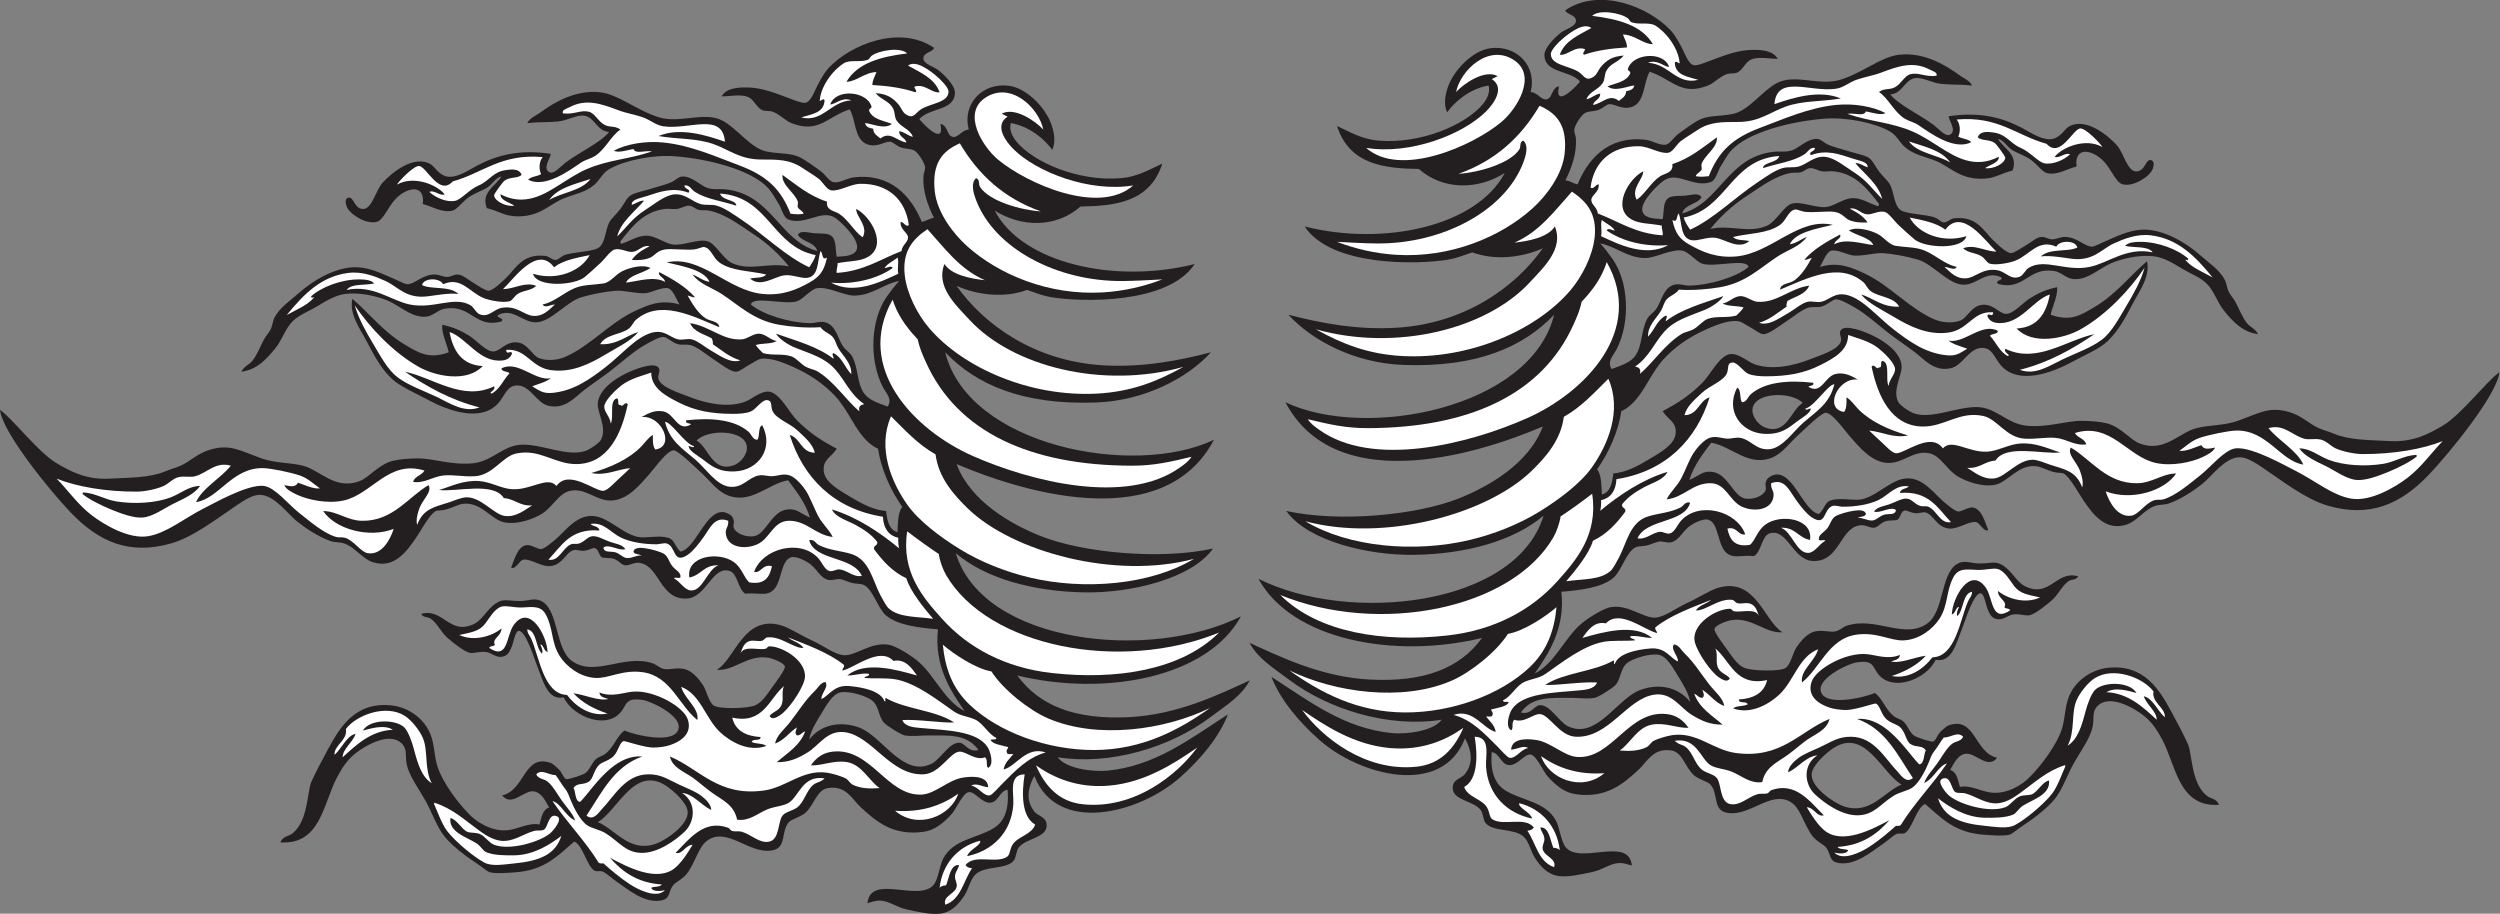 <?xml version="1.0" encoding="UTF-8" standalone="no"?>
<svg
   xmlns:dc="http://purl.org/dc/elements/1.1/"
   xmlns:cc="http://creativecommons.org/ns#"
   xmlns:rdf="http://www.w3.org/1999/02/22-rdf-syntax-ns#"
   xmlns:svg="http://www.w3.org/2000/svg"
   xmlns="http://www.w3.org/2000/svg"
   viewBox="0 0 800.68 292.613"
   height="292.613"
   width="800.68"
   xml:space="preserve"
   id="svg2"
   version="1.1"><rect x="0" y="0" width="800.68" height="292.613" fill="#808080" stroke="none"/><defs
     id="defs6" /><g
     transform="matrix(1.333,0,0,-1.333,0,292.613)"
     id="g10"><g
       transform="scale(0.1)"
       id="g12"><path
         id="path14"
         style="fill:#231f20;fill-opacity:1;fill-rule:evenodd;stroke:none"
         d="m 1204.66,1771 c -14.22,-2.04 -21.18,-18.96 -35.03,-27.25 -12.48,-7.46 -30.27,-12.94 -44.76,-23.35 -12.22,-8.78 -27.1,-28.6 -36.98,-31.14 -25.26,-6.49 -48.75,9.83 -72.01,15.57 5.78,49.69 -38.06,40.24 -64.216,13.62 -20.109,-20.46 -29.879,-52.08 -46.707,-56.43 -25.769,-6.67 -65.437,18.91 -72.008,36.98 -2.351,6.46 -5.879,20.45 5.84,21.4 11.234,0.91 13.301,-28.7 35.027,-27.25 20.247,1.36 29.77,45.55 44.762,62.28 20.461,22.84 75.555,69.75 116.772,44.76 9.13,-5.53 19.18,-25.76 38.92,-29.19 24.15,-4.2 50.73,15.03 73.95,27.24 47.99,25.23 103.3,38.4 175.16,27.25 -0.52,-9.4 -21.75,-37.28 -1.95,-44.76 10.21,-3.85 26.98,15.77 36.98,23.35 33.31,25.29 84.11,48.03 105.09,73.96 -28.64,1.52 -34.25,34.33 -58.38,38.92 -18.69,3.56 -41.27,-11.39 -64.23,-13.62 -25.73,-2.52 -47.96,-1.05 -73.95,-3.9 5.92,12.38 20.33,17.4 31.13,25.3 33.07,24.19 84.43,55.28 144.02,48.66 43.79,-4.86 88.96,-44.41 142.07,-60.33 50.15,-15.03 108.82,15.14 151.8,-7.79 35.81,-19.1 67.24,-65.85 105.09,-73.95 32.1,-6.86 58.88,-2.25 83.68,-15.57 10.69,-5.73 36.94,-23.93 48.66,-33.08 10.52,-8.22 19.75,-23.67 29.19,-25.3 15.02,-2.61 32.42,9.78 48.65,11.68 90.19,10.53 138.85,-46.91 163.48,-107.04 11.01,1.96 17.71,8.23 29.19,9.73 -15.94,32.01 -26.85,64.74 -25.29,99.25 0.34,7.77 4.9,15.7 3.89,23.35 -1.27,9.54 -15.36,32.81 -25.3,38.93 -7.85,4.82 -20.6,3.33 -33.09,7.78 -10.13,3.61 -19.28,13.26 -25.3,13.62 -14.04,0.84 -32.15,-15.42 -56.43,-5.83 -29.93,11.81 -26.3,60.4 -40.88,83.68 -54.94,-18.37 -74.78,-58.97 -140.12,-33.09 -14.85,5.89 -27.17,20.88 -44.76,27.26 -7.75,2.8 -18.23,0.66 -25.3,3.89 -13.23,6.02 -19.98,25.25 -33.08,31.13 -17.9,8.04 -45.97,1.56 -64.22,1.95 11.32,20.63 40.94,21.63 60.33,21.4 33.69,-0.38 62.07,-11.35 89.52,-21.4 13.13,-4.81 41.48,-16.87 50.6,-15.58 13.63,1.95 21.49,25.84 29.19,40.88 8.61,16.82 18.59,33.53 27.25,42.82 52.07,55.81 169.97,104.67 252.99,48.65 -0.42,-10.05 -24.75,-10.22 -25.29,-25.3 -0.5,-13.73 26.09,-20.5 36.97,-29.19 11.51,-9.21 39.79,-35.44 38.92,-54.49 -1.94,-42.87 -60.58,-34.58 -85.63,-62.28 10.79,-14.51 62.34,-65.45 50.6,-11.68 18.21,-3.26 15.39,-28.27 29.19,-31.14 13.82,-2.86 21.47,16.27 38.93,17.52 -16.13,62.03 33.46,113.82 97.31,105.09 39.53,-5.41 83.21,-47.88 99.25,-87.58 7.31,-18.1 14.29,-46.18 3.89,-66.17 -16.82,23.84 -52.87,56.12 -99.25,64.22 -4.95,-15.44 3.82,-32.99 13.62,-44.76 41.36,-49.63 148.91,-96.36 251.05,-87.57 40.02,3.44 68.14,20.73 99.26,35.02 -29.77,-93.92 -116,-101.95 -196.57,-103.13 -58.04,-51.15 -141.07,-50.95 -206.29,-9.74 66.92,-127.6 290.18,-176.76 480.7,-128.44 -63.91,-97.08 -271.55,-91.7 -344.46,-79.8 -19.13,3.12 -34.11,9.27 -58.39,17.52 -53.2,-19.75 -118.35,-13.03 -169.31,9.73 67.21,-94.91 188.89,-180.69 350.3,-190.72 94.58,-5.88 182.64,10.78 260.79,31.13 -57.35,-63.17 -161.13,-116.52 -276.34,-120.61 -177.86,-6.3 -288.21,43.56 -362,120.61 55.53,-225.4 453.36,-301.96 645.67,-210.18 -117.22,-221.586 -440.36,-134.24 -618.42,-58.38 33.49,-90.511 133.3,-145.393 200.54,-172.327 103.67,-41.504 291.11,-58.203 415.7,-30.527 -51.38,-72.657 -197.37,-107.012 -306.8,-105.45 -125.54,1.797 -239.93,33.711 -311.39,94.219 66.46,-218.789 467.84,-260.781 685.04,-151.797 -79.83,-146.718 -325.69,-193.32 -537.13,-142.07 53.06,-72.832 138.32,-106.543 268.57,-100.039 117.35,5.84 217.11,55.059 289.97,88.379 -19.97,-37.852 -56.21,-59.512 -93.41,-87.578 -99.13,-74.825 -243.38,-116.895 -367.83,-97.325 17.42,-26.035 81.93,-35.859 120.13,-31.992 114.07,11.543 197.43,76.27 288.57,135.157 -21.07,-54.512 -65.93,-108.34 -116.14,-152.442 -97.12,-85.273 -294.3,-137.246 -348.99,4.531 -15.69,-28.496 -21.13,-58.613 0,-85.644 9.05,-11.563 32.41,-12.774 29.19,-36.973 -3.52,-26.445 -49.06,-27.656 -66.17,-48.652 -6.67,-8.184 -7.11,-24.922 -11.68,-31.133 -16.85,-22.91 -68.11,-12.832 -91.47,-33.086 -13.76,-11.934 -16.93,-34.336 -27.24,-50.605 -13.22,-20.84 -31,-41.406 -58.39,-44.766 -24.06,-2.93 -53.91,4.375 -79.79,9.746 -23.13,4.785 -43.13,19.941 -62.28,21.406 -13.58,1.035 -18.16,-2.129 -33.08,-5.84 7.01,71.836 125.38,0.547 159.58,44.766 11.15,14.395 13.77,47.637 23.36,64.219 25.58,44.258 76.15,45.586 118.71,70.058 27.88,16.016 38.91,46.583 35.04,93.418 -18.91,-2.109 -21.74,-29.355 -40.87,-31.152 -21.06,-1.953 -37.36,27.246 -52.55,25.313 -14.04,-1.797 -31.41,-42.364 -40.87,-52.539 -18.86,-20.332 -38.98,-38.809 -68.11,-42.832 -74,-10.176 -114.13,25.937 -149.86,58.398 -20.87,18.945 -35.25,53.945 -79.79,46.699 -25.86,-4.199 -31.83,-38.086 -52.55,-58.379 -10.44,-10.234 -34.81,-16.465 -40.87,-23.359 -20.38,-23.223 -4.22,-62.031 -40.87,-68.125 -53.14,-8.828 -103.49,52.793 -149.85,27.266 -24.51,-13.516 -28.22,-42.168 -50.6,-77.852 -10.92,-17.422 -30.97,-24.98 -36.98,-33.086 -12.93,-17.48 -5.23,-33.32 -31.13,-36.973 -40.18,-5.664 -78.85,28.496 -103.15,44.746 -12.57,8.438 -26.32,21.855 -35.03,25.313 -6.13,2.422 -14.69,-0.938 -19.46,1.953 -18.49,11.191 -27.46,60.254 -48.66,70.039 -40.01,-34.062 -70.2,-68.965 -142.06,-73.945 -17.66,-1.23 -45.02,-3.789 -60.33,0 -6.65,1.66 -18.73,12.676 -29.2,19.472 -26.83,17.422 -60.95,43.125 -79.79,66.153 -18.51,22.656 -31.05,60.039 -46.71,87.578 -16.56,29.18 -39.24,59.219 -44.751,87.578 -3.422,17.598 1.761,33.535 -9.739,46.719 -28.437,32.597 -88.753,-2.324 -112.875,-21.406 -20.5,-16.231 -32.746,-35.664 -44.761,-58.399 -33.117,-62.617 -39.141,-162.422 -136.231,-155.683 7.832,16.152 19.559,13.652 29.196,21.406 25.816,20.762 32.539,55.957 38.921,95.371 2.204,13.594 3.262,21.23 7.782,31.133 9.801,21.465 25.371,51.035 38.926,75.898 27.281,50.02 64.148,115.488 153.746,105.098 40.406,-4.688 79.266,-32.852 93.416,-72.012 8.99,-24.902 8.15,-50.43 15.57,-73.965 12.55,-39.804 51.2,-90.722 79.79,-118.711 17.13,-16.758 51.99,-38.847 89.52,-35.019 23.84,2.422 52.66,19.355 75.9,13.613 5.07,16.348 6.91,35.918 23.36,40.879 -9.54,17.285 -19.32,37.754 -38.93,38.906 -22.94,1.367 -51.8,-37.929 -73.95,-9.726 55.47,12.422 51.87,100.781 116.77,77.851 5.17,-1.836 17.17,-12.715 21.41,-17.519 5.45,-6.172 10.09,-19.981 15.56,-21.407 5.57,-1.445 39.65,10.45 44.77,13.633 11.09,6.875 17.13,26.348 27.24,35.02 6.11,5.234 15.38,7.129 21.41,11.679 21.57,16.329 28.26,43.614 46.71,56.446 22.99,-10.391 126.47,-35.899 130.38,7.773 2.62,29.16 -65.1,63.184 -89.51,66.172 -28.74,3.516 -33.74,-2.969 -42.82,-19.453 -31.99,-58.086 -122.39,-22.695 -144.01,25.293 -40.04,-8.066 -49.58,40.41 -66.18,81.738 -5.07,12.656 -26.25,81.387 -42.81,77.852 -7.89,-1.699 -11.97,-28.496 -15.57,-36.992 -5.6,-13.223 -9.82,-23.438 -25.3,-25.293 -13.25,-1.582 -23.61,9.746 -36.97,11.679 -15.09,2.188 -28.39,-4.062 -38.92,-1.953 -13.63,2.754 -40.81,25.039 -52.56,35.039 -16.15,13.731 -25.67,36.055 -40.86,46.699 -7.97,5.586 -17.74,1.954 -23.36,11.68 52.57,15.801 68.22,-53.808 128.45,-23.359 21.6,10.937 34.03,44.14 62.27,54.492 11.9,4.375 28.02,-0.879 50.61,0 18.05,0.723 33.3,9.102 50.6,-1.934 38.47,-24.57 30.72,-113.808 70.06,-142.07 55.63,-39.98 124.41,17.52 194.61,-5.84 7.91,-2.637 16.96,-11.855 27.25,-13.633 15.67,-2.675 34.41,5.957 54.49,-1.933 16.6,-6.524 30.65,-24.629 38.92,-36.973 8.12,-12.129 13.64,-40.625 25.3,-48.652 13.47,-9.297 81.75,-7.461 99.25,0 16.98,7.207 28.64,25.625 40.87,42.812 6.47,9.082 32.35,42.715 31.15,50.586 -1.43,9.258 -29.83,19.746 -40.87,21.406 -49.63,7.5 -81.72,-32.792 -122.61,-29.179 44.05,25.937 63.91,132.461 153.74,107.031 20.97,-5.918 48.71,-24.707 75.9,-36.973 25.73,-11.601 55.68,-35.097 77.84,-35.039 28.48,0.098 63.48,31.973 105.1,25.313 19.39,-3.106 58.14,-28.711 72.01,-40.879 40.91,-35.879 62.43,-94.141 110.93,-118.711 -32.38,46.602 -73.92,107.441 -64.22,196.562 -44.72,3.497 -96.49,9.668 -124.56,33.086 -20.57,17.168 -31.22,63.633 -54.49,73.946 -5.93,2.636 -16.36,2.031 -25.3,3.906 -10.61,2.207 -23.08,8.848 -31.14,9.727 -8.65,0.937 -17.96,-3.672 -27.24,-1.954 -18.72,3.497 -26.16,23.125 -42.82,36.973 -8.98,7.481 -33.99,20.84 -46.71,17.52 -27.31,-7.11 -21.73,-64.121 -46.71,-81.739 -16.48,-11.621 -32.15,-2.968 -64.22,-5.84 -17.54,11.583 -18.21,48.458 -36.98,54.493 -42.12,13.554 -55.74,-63.633 -103.14,-66.172 -64.83,-3.457 -65.34,77.988 -112.87,85.644 -14.31,2.305 -24.02,-6.738 -35.04,-5.84 -9.77,0.782 -13.48,10.489 -27.24,15.567 -7.95,2.93 -24.29,1.094 -29.2,3.887 -6.87,3.906 -7.19,18.027 -15.57,21.406 -6.73,2.734 -11.59,-4.297 -27.24,-5.84 -9.14,-0.898 -17.54,3.105 -23.36,1.953 -20.42,-4.023 -27.07,-36.582 -58.38,-38.926 -21.2,-1.582 -47.11,18.496 -64.22,15.567 -9.04,-1.543 -18.15,-24.317 -29.19,-19.453 7.23,16.972 14.71,50.898 36.98,54.492 10.34,1.66 27.95,-10.371 35.02,-9.727 8.2,0.723 29.45,18.516 36.98,25.293 30.55,27.52 62.18,74.961 118.72,44.766 28.82,-15.41 51.64,-36.074 77.84,-40.879 19.02,-3.477 49.46,4.766 72.01,-1.934 15.43,-4.589 14.04,-18.593 29.19,-33.086 40.29,5.645 67.18,125.372 120.66,87.579 4.56,-3.223 6.28,-8.575 7.78,-13.633 0.87,-2.91 -2.47,-12.168 0,-17.52 6.75,-14.57 30.85,-22.304 48.66,-19.453 28.51,4.57 41.5,60.039 79.79,64.219 22.94,2.519 28.49,-7.969 54.5,-19.453 -11.23,36.133 -32.36,62.34 -52.55,89.51 -47.89,-7.71 -90.33,-59.96 -147.91,-35.02 -23.64,10.24 -41.15,35.51 -62.27,54.49 -6.69,6 -53.87,52.15 -64.23,52.54 -15.88,0.6 -43.71,-39.66 -58.38,-56.44 -22.67,-25.9 -53.23,-64.006 -93.42,-64.221 -36.36,-0.176 -59.93,30.941 -97.31,23.361 -28.11,-5.7 -42.22,-40.412 -70.06,-56.447 -19.61,-11.289 -55.77,-25.293 -87.57,-19.453 -32.19,5.898 -54.83,49.16 -99.26,44.766 -10.86,-1.075 -26.95,-9.668 -40.87,-13.633 -10.28,-2.93 -21.11,-1.778 -25.3,-3.887 -15.18,-7.656 -37.87,-50.801 -48.645,-66.172 -21.656,-30.898 -51.203,-73.437 -103.148,-56.445 -24.801,8.125 -41.844,35.781 -68.118,44.766 -10.804,3.691 -22.632,2.148 -33.086,5.839 -27.918,9.864 -58.164,29.473 -79.789,46.7 -23.593,18.808 -52.793,61.566 -87.578,64.236 -18.519,1.41 -40.125,-13.065 -58.386,-25.311 -45.262,-30.351 -103.489,-76.171 -157.633,-91.464 -98.973,-27.95 -172.235,2.617 -241.5,75.234 C 119.703,1016.45 5.035,1157.29 0,1210.51 c 32.156,-22.94 90.992,-101.69 136.23,-128.44 31.907,-18.89 70.895,-40.04 126.5,-36.99 47.043,2.6 97.344,1.85 134.282,17.52 12.16,5.15 26.078,8.86 36.976,13.63 22.903,10 40.2,29.79 72.008,38.91 47.156,13.54 70.078,-2.55 122.609,-21.4 32.583,-11.69 70.079,-9.91 99.25,-17.51 42.012,-10.96 77.129,-59.37 136.231,-36.97 23.363,8.85 45.621,40.41 79.793,48.65 17.766,4.28 39.445,5.59 58.391,5.83 39.86,0.5 82.19,-17 134.28,-11.67 46.75,4.79 73.04,44.2 118.72,44.75 49.16,0.6 107.12,-28.99 149.85,-15.57 13.61,4.29 35.53,20.67 38.92,27.25 15.33,29.77 -9.67,65.1 -7.79,87.58 2.75,32.78 39.54,57.96 68.12,72.01 20.59,10.12 67.44,28.3 77.84,13.62 6.23,-8.78 -3.23,-16.52 0,-27.25 6.06,-20.05 48.93,-33.01 73.96,-42.81 42.54,-16.67 93.15,-26.72 134.28,-11.68 16.92,6.18 44.04,32.96 66.17,21.41 23.65,-12.33 39.7,-47.46 58.38,-66.17 30.13,-30.17 56.89,-47.81 95.37,-68.12 -12.12,-20.62 -34.4,-25.38 -31.14,-54.49 3.04,-27.17 38.87,-46.14 62.27,-60.33 29.91,-18.149 57.77,-32.465 87.58,-35.024 2.42,-23.535 6.97,-44.922 27.25,-50.605 1.18,15.097 0.09,47.91 11.67,60.332 -27.96,39.457 -51.34,91.577 -58.38,140.117 -9.14,3.65 -17.53,10.36 -23.35,15.58 -32.12,28.74 -47.43,76.41 -79.79,110.92 -26.52,28.29 -58.7,51.17 -101.21,70.07 -20.07,8.92 -51.64,22.44 -75.89,19.45 -9.56,-1.17 -20.55,-10.19 -31.14,-15.56 -7.45,-3.78 -20.71,-14.97 -29.2,-15.57 -13.74,-0.98 -39.66,20.37 -56.44,31.13 -18.28,11.75 -37.54,29.22 -54.49,33.09 -8.19,1.87 -19.75,-0.49 -29.19,1.94 -13.67,3.53 -26.34,17.24 -35.03,17.52 -10.14,0.34 -32.17,-12.3 -44.76,-19.46 -31.08,-17.65 -61.67,-47.59 -95.36,-72 -15.56,-11.27 -32.52,-22.93 -48.65,-35.04 -23.36,-17.53 -46.52,-48.43 -87.58,-38.92 -27.58,6.39 -42.6,46.69 -72.01,48.65 -27.5,1.84 -30.81,-22.98 -48.65,-42.81 -41.59,-46.23 -120.43,-18.03 -171.26,9.73 -30.956,16.9 -64.155,30.05 -85.636,50.6 -24.441,23.39 -41.875,55.9 -58.382,87.57 -16.352,31.39 -42.93,65.57 -35.032,103.15 38.696,-32.52 74.414,-79.2 124.551,-108.99 31.869,-18.92 58.099,-37.53 107.039,-19.46 -4.66,21.41 -17.35,44.77 -15.57,66.17 26.11,-5.66 43.52,-13.2 66.18,-27.24 14.98,-9.29 38.91,-37.18 56.43,-36.98 17.15,0.21 31.24,26.51 60.33,21.41 23.29,-4.08 33.19,-30.47 48.65,-36.98 17.93,-7.54 43.88,-5.78 62.28,1.95 59.96,25.18 108.81,83 169.32,110.93 30.97,14.3 61.83,28.61 107.03,15.57 -6.1,7.95 -14.83,35.41 -27.24,38.92 -13.96,3.95 -40.6,-10.71 -54.5,-11.68 -22.4,-1.55 -52.61,7.11 -70.05,5.84 -26.37,-1.91 -57.72,-7.97 -83.68,-15.57 -36.5,-10.67 -73.04,-59.26 -109,-60.33 -33.01,-0.98 -55.64,35.83 -91.46,17.52 -6.68,-7.31 16.69,-6.03 7.78,-15.57 -63.17,-17.13 -71.99,40.56 -134.28,31.13 -25.38,-3.83 -30.98,-27 -68.11,-17.5 -27.512,7.02 -51.071,30.91 -81.747,40.86 -24.753,8.03 -58.714,15.91 -91.464,11.68 -23.407,-3.02 -45.371,-16.63 -66.172,-29.19 -20.172,-12.19 -42.36,-20.08 -58.383,-35.03 -18.68,-17.43 -26.203,-45.86 -42.816,-66.17 -18.833,-23.03 -42.825,-51.56 -81.743,-56.44 6.129,13.02 19.008,16.46 27.25,27.24 11.399,14.92 17.996,33.42 27.243,50.6 4.378,8.14 11.285,15.12 15.574,23.36 4.64,8.93 4.988,19.98 9.73,29.19 12.594,24.45 38.285,40.71 60.332,60.34 28.836,25.66 84.516,61.53 136.231,60.32 34.769,-0.82 65.199,-17.32 93.414,-29.19 8.777,-3.7 23.484,-11.71 29.191,-11.68 18.375,0.1 37.3,24.82 68.11,23.35 7.82,-0.37 18.63,-5.86 27.25,-5.83 9.09,0.03 16.44,6.29 25.3,5.83 12.69,-0.64 23.81,-11.65 36.98,-19.46 10.68,-6.33 29.45,-19.57 36.97,-19.46 11.17,0.17 33.23,22.08 40.87,29.2 25.02,23.27 39.63,60.48 95.36,54.49 10.71,-1.15 15.05,-9.87 25.3,-9.73 6.58,0.08 11.18,7.61 21.41,11.67 18.28,7.27 67.74,8.05 81.74,17.51 16.23,10.98 15.89,41.09 25.3,60.34 4.96,10.13 17.26,19.84 27.25,33.08 9.24,12.26 14.96,26.98 25.3,33.09 10.71,6.32 32.6,10.55 48.65,15.56 17.5,5.48 35.25,9.76 48.66,15.58 8.47,3.68 16.34,13.02 25.29,13.62 23.21,1.55 45.7,-22.57 60.33,-27.25 17.7,-5.66 27.72,-1.59 46.71,-3.89 109.34,-13.23 127.35,-123.43 217.97,-147.91 -6.14,22.41 -35.97,21.12 -46.71,38.93 6.43,11.72 25.11,5.02 38.93,3.89 14.36,-1.18 32.74,0.46 40.86,-5.84 13.73,-10.64 9.78,-31.88 13.63,-50.59 23.41,0.99 44.9,2.76 48.65,19.45 5.25,23.32 -38.94,64.98 -52.54,73.96 -32.62,21.52 -72.22,-19.7 -112.88,-3.89 -10.5,4.07 -14.95,23.68 -21.41,35.03 -7.6,13.32 -18.54,31.23 -25.3,38.91 -39.33,44.73 -143.42,71.51 -225.75,77.85 -53.36,4.12 -121.61,-10.16 -157.64,-31.13 -15.62,-9.09 -22.69,-26.13 -35.03,-36.98 -21.4,-18.82 -48.24,-22.79 -73.95,-33.09 -35.29,-14.11 -59.1,-46.88 -118.72,-42.81 -25.48,1.74 -37.73,12.31 -66.17,19.46 -14.61,38.42 21.79,53.08 35.03,75.9 z m 288.04,-161.53 c -2.29,0.32 -1.65,3.55 -1.95,5.84 28.2,36.07 55.12,71.28 107.03,77.84 9.69,1.23 19.53,-1.18 29.19,0 9.64,1.19 18.92,8.51 29.2,7.79 8.05,-0.56 14.38,-7.75 21.41,-9.73 8.06,-2.29 16.6,-0.25 25.3,-1.95 40.26,-7.89 74.39,-35.12 107.03,-56.44 35.55,-23.21 64.48,-51.15 85.63,-77.84 -49.19,10.81 -91.44,-12.01 -136.23,7.78 -20.91,9.25 -40.29,46.83 -58.38,52.55 -22.56,7.13 -57.84,-10.56 -83.69,-7.79 -18.8,2.03 -42.2,21.34 -64.22,21.41 -21.94,0.07 -42.13,-14.37 -60.32,-19.46 z M 1944.2,418.438 c 3.43,19.785 15.98,41.23 29.19,62.265 11.01,17.539 25.53,45.84 44.76,50.606 20.24,5 66.24,-8.204 79.8,-21.407 13.64,-13.3 13.29,-36.386 25.29,-50.605 5.36,-6.348 40.7,-29.277 50.6,-31.133 16.66,-3.144 40.85,0.039 54.5,0 51.23,-0.137 94.79,4.141 122.6,-35.039 -23.99,-6.66 -32.49,16.445 -44.76,17.52 -25.06,2.187 -46.34,-40.196 -68.11,-50.606 -69.96,-33.457 -118.11,67.539 -175.16,87.578 -43.11,15.156 -89.07,7.93 -118.71,-29.179 z M 1436.25,219.922 c 48.28,27.226 89.41,142.461 169.32,83.691 15.55,-11.445 45.04,-37.988 46.7,-58.398 2.57,-31.543 -52.84,-69.453 -77.84,-77.832 -62.66,-21.035 -96.01,35.332 -138.18,52.539 z m 237.44,916.638 c 25.24,27.69 115.24,27.26 120.66,-13.63 2.59,-19.61 -15.53,-39.51 -29.2,-44.77 -53.85,-20.66 -62.51,42.58 -91.46,58.4 z m 486.53,383.39 c -12.72,-14.21 -20.28,-24.44 -29.2,-36.98 -39.42,-55.47 -43.72,-152.14 -9.72,-217.97 7.25,-14.03 23.37,-27.95 11.67,-46.71 -22.67,8.41 -44.65,14.99 -56.43,31.14 -17.86,24.48 -13.67,60.41 -29.2,89.53 -5.05,9.46 -14.86,14.2 -21.4,23.35 -12.64,17.66 -16.87,51.01 -42.81,58.38 -12.34,3.51 -24.76,-2.14 -36.98,-1.94 -47.83,0.76 -113.04,20.05 -142.07,44.76 4.71,21.65 80.17,-1.63 110.92,7.78 12.86,3.93 32.98,28.17 46.71,31.14 26.73,5.77 65.31,-17.89 91.47,-17.51 42.76,0.61 71.6,29.05 107.04,35.03 v 0" /><path
         id="path16"
         style="fill:#ffffff;fill-opacity:1;fill-rule:evenodd;stroke:none"
         d="m 688.938,1438.21 c 41.527,51.02 83.242,93.02 147.902,101.2 34.152,4.32 65.504,-8.53 89.523,-19.46 29.18,-13.29 48.856,-42.63 99.257,-36.98 18.7,2.1 53.02,8.97 75.9,5.84 -21.58,20.51 -65.14,9.89 -87.58,21.4 4.2,18.15 43.68,17.71 50.6,1.95 42.82,19.46 63.62,-19.27 97.31,-33.08 13.72,-5.63 45.59,-12.12 62.28,-7.79 7.12,1.85 12.04,12.77 19.46,17.52 14.61,9.35 32.45,7.71 44.75,19.46 -26.62,10.87 -51.96,-7.51 -79.79,-7.78 26.65,25.15 82.23,106.82 122.61,52.54 21.5,16.77 53.89,22.66 85.64,29.19 -20.49,-38.15 -78.28,-62.66 -136.24,-44.76 8.51,-33.32 99.28,-28.67 124.56,-7.78 9.93,8.21 23.84,20.77 36.97,33.08 12.88,12.08 25.08,30.75 35.03,33.08 14.86,3.48 30.08,-7.42 42.82,-5.83 16.29,2.03 22.86,17.04 40.87,13.62 -16.68,-8.63 -32.67,-17.94 -42.82,-33.08 11.87,-0.76 29.9,-0.82 44.76,5.84 9.77,4.36 16.14,16.61 35.03,19.45 16.19,2.45 49.17,-2.21 70.06,0 7.8,0.84 19.85,6.3 23.36,5.84 17.36,-2.25 21.28,-25.55 36.98,-36.97 29.65,-21.58 76.82,-20.14 112.87,-29.2 -7.18,-9.04 -25.86,-6.56 -38.92,-9.72 25.57,-22.1 57.5,4.3 81.74,7.78 19.38,2.78 40.76,-8.29 56.43,-5.84 27.73,4.33 23.1,41.16 31.14,64.22 6.41,-4.27 2.29,-23.99 15.58,-15.56 -7,-31.72 -16.57,-45.7 -42.82,-60.34 -28.52,-15.89 -62.85,-31.67 -110.93,-27.24 -84.58,7.78 -149.14,94.51 -231.59,75.9 39.21,-9.45 89.88,-17.8 103.14,-46.71 -16.87,2.59 -26.55,12.37 -40.87,17.51 17.34,-23.58 46.32,-31.13 70.07,-46.7 42.46,-27.85 76.71,-63.24 138.17,-73.96 27.43,-4.77 65.59,-8.27 99.25,-5.83 6.78,-10.64 20.96,-14.2 29.2,-23.36 6.7,-7.46 8.38,-18.41 13.62,-27.24 11.27,-19.03 32.46,-36.35 31.13,-62.28 -15.46,15.67 -21.88,40.39 -42.81,50.6 -5.88,-2.94 1.62,-8.55 0,-13.63 -37.22,28.95 -89.18,43.17 -138.18,60.34 7.3,-12.33 29.12,-26.71 44.76,-33.09 38.64,-15.73 71.74,-23.93 97.32,-52.54 24.57,-27.51 36.43,-60.81 70.06,-83.69 -8.18,-1.56 -14.81,-4.65 -11.68,-17.51 -32.97,28.32 -58.87,69.75 -99.25,95.36 -8.81,5.58 -19.27,6.43 -29.2,11.68 -11.21,5.91 -23.1,21.22 -35.03,25.3 -21.48,7.35 -44.39,1.16 -68.11,7.78 -5.42,5.32 -11.41,10.55 -17.52,19.46 15.24,4.87 38.43,1.8 50.6,9.73 -13.74,0.96 -27.2,17.29 -42.81,17.52 -13.95,0.2 -27.91,-12.67 -40.87,-13.63 -46.56,-3.44 -77.03,31.85 -124.56,38.93 8.59,-21.27 33.66,-26.04 52.55,-36.98 0.63,-4.57 3.07,-7.31 1.94,-13.63 20.94,-14.08 39.21,-30.85 66.17,-38.92 -24.11,-7.89 -48.57,11.26 -70.06,23.36 -15.03,8.47 -31.98,23.7 -46.7,27.24 -10.07,2.43 -22.53,-2.37 -33.09,0 -19.92,4.49 -32.67,24.84 -64.22,15.57 -37.61,-11.05 -72.13,-53.19 -108.98,-81.73 -38.55,-29.87 -76.55,-56.86 -126.5,-62.28 -24.7,-2.68 -32.68,5.07 -50.6,15.57 15.36,6.05 32.9,9.91 44.76,19.46 -37.79,-7.79 -80.2,44.54 -118.72,23.36 1.35,-9.05 15.04,-5.72 19.47,-11.68 -14.97,-15.54 -22.9,-38.09 -42.82,-48.66 -9.67,3.11 10.53,6.76 5.84,17.52 -75.82,-36.87 -146.83,21.12 -214.08,35.03 52.59,-35.63 108.59,-67.86 179.05,-85.63 -37.12,-14.21 -72.07,10.54 -103.15,25.3 -31.41,14.9 -67.814,27.46 -93.411,46.71 -24.09,18.1 -41.887,52.32 -58.387,79.78 -17.91,29.81 -35.887,61.91 -44.762,93.42 35.11,-52.38 91.774,-113 153.75,-147.9 39.74,-22.39 115.37,-38.57 153.74,1.94 -50.95,2.9 -71.15,36.54 -79.79,81.74 41.32,-13.37 72.19,-75.52 128.44,-68.12 9.12,1.21 17.18,5.72 21.41,15.58 -0.16,12.17 -13.15,-5.7 -13.62,9.73 48.9,3.81 58.64,-41.87 107.04,-48.65 50.25,-7.06 94.59,15.48 130.39,36.97 28.89,17.33 61.04,31.95 79.79,54.49 -25.75,-6.77 -50.28,-31.4 -91.47,-29.2 13.16,23.71 47.81,22.47 68.12,36.98 7.98,5.72 11.71,16.38 17.52,21.41 57.54,49.93 134.51,10.22 200.45,-17.51 -1.07,15.14 -22.27,14.07 -33.09,21.41 -18.73,12.69 -32.3,35.61 -42.82,54.49 6.65,-0.49 9.36,-4.92 17.52,-3.9 -22.66,25.99 -53.91,43.39 -85.63,60.33 -4.91,-9.51 13.05,-12.85 13.62,-23.35 -26.36,14.39 -63.17,2 -93.41,-1.95 6.04,17.33 40.63,22.93 58.38,35.04 -16.4,9.51 -48.52,1.88 -68.11,-7.79 -15.57,-7.69 -27.78,-26.57 -44.76,-29.19 -24.88,-3.84 -48.65,-2.4 -70.07,-11.68 -26.92,-11.68 -47.2,-32.36 -75.89,-38.92 5.14,-10.1 20.85,0.56 29.19,0 -15.36,-14.22 -28.83,-29.35 -52.55,-27.24 -22.31,1.97 -38.39,25 -73.95,19.46 -21.27,-3.32 -31.74,-24.73 -54.49,-15.57 -8.17,3.28 -13.78,16.88 -21.41,21.4 -39.34,23.33 -88.49,-9.72 -145.96,1.95 -45.465,9.23 -88.75,48.43 -151.801,35.03 11.168,16.08 44.082,10.41 66.168,15.57 -7.293,8.88 -24.094,9.6 -35.031,9.73 -43.871,0.52 -93.047,-18.86 -116.766,-40.87 1.696,-5.66 2.91,-2.19 7.782,-1.95 -16.403,-19.92 -43.071,-29.58 -66.164,-42.81 v 0" /><path
         id="path18"
         style="fill:#ffffff;fill-opacity:1;fill-rule:evenodd;stroke:none"
         d="m 1924.73,1913.07 c 24.73,7.72 54.76,10.11 56.45,40.86 -3,7.76 -11.41,-5.02 -11.68,0 2,26.58 20.09,55.92 38.92,73.96 4.81,4.61 16.6,15.06 23.36,17.52 15.97,5.79 35.6,-0.02 52.54,5.84 5.41,1.87 5.09,6.2 9.73,9.73 17.28,13.12 69.34,21.95 85.63,5.83 -63.66,-7.69 -119.61,-23.11 -145.96,-68.11 23.94,0.19 42.57,22.21 72.01,23.35 -3.37,-10.26 -9.46,-17.78 -9.73,-31.14 38.06,-2.16 73.27,-7.16 103.14,-17.51 6.06,3.71 -3.04,8.45 -1.94,13.62 25.11,7.96 41.03,-16.13 60.33,-13.62 -12.42,34.29 -46.26,47.16 -75.9,64.22 18.27,13.88 50.26,-10.39 66.17,-23.35 11.67,-9.51 31.05,-29.12 31.14,-38.92 0.23,-26.98 -42.37,-27.93 -66.17,-42.82 -13.69,-8.56 -17.47,-25.1 -36.98,-11.67 -7.78,5.34 -10.69,15.27 -15.57,21.4 -14.94,18.75 -30.03,27.25 -56.43,29.2 14.12,-17.46 33.6,-18.28 42.8,-38.93 3.98,-8.9 2.2,-18.74 7.79,-27.25 10.78,-16.39 32.5,-20.33 38.92,-38.92 -12.84,2.73 -19.43,11.71 -33.08,13.62 0.02,-14.9 14.71,-15.13 17.51,-27.24 -23.32,3.57 -38.91,28.18 -62.27,9.73 -7.46,6.17 -16.89,10.36 -17.51,23.35 -9.35,1.68 -17.78,4.29 -19.47,13.62 13.42,-0.36 47.15,-16.74 64.22,-1.94 -20.56,7.97 -46.07,11 -54.49,31.14 -0.92,6.11 5.24,5.14 5.84,9.73 -9.46,38.08 -85.96,45.06 -99.25,5.83 12.21,0 28.75,19.1 50.59,9.73 -49.64,-2.03 -68.58,-54.07 -120.66,-40.86 v 0" /><path
         id="path20"
         style="fill:#ffffff;fill-opacity:1;fill-rule:evenodd;stroke:none"
         d="m 2144.65,1475.18 c 10.86,-33.67 29.16,-62.5 60.33,-95.36 4.45,-21.42 11.96,-37.72 19.46,-54.49 75.73,-169.21 252.34,-248.49 494.33,-249.1 53.5,-0.14 92.76,9.2 144.01,21.4 -7.13,-11.13 -15.97,-17.22 -27.25,-25.31 -129.01,-92.437 -358.47,-34.39 -498.21,27.26 -141.46,62.41 -285.3,211.89 -192.67,375.6 v 0" /><path
         id="path22"
         style="fill:#ffffff;fill-opacity:1;fill-rule:evenodd;stroke:none"
         d="m 2140.76,1194.94 c 33.29,-32.87 64.61,-67.73 107.04,-91.47 6.99,-55.44 42.95,-96.63 77.84,-130.384 107.93,-104.375 354.21,-171.133 542.97,-120.664 -103.84,-62.617 -263.59,-76.113 -395.06,-44.766 -57.83,13.789 -117.06,37.149 -167.37,68.125 -48.18,29.649 -99.51,68.574 -126.5,107.032 -37.05,52.797 -72.63,134.817 -38.92,212.127 v 0" /><path
         id="path24"
         style="fill:#ffffff;fill-opacity:1;fill-rule:evenodd;stroke:none"
         d="m 2228.34,1644.5 c 41.3,-45.62 77.52,-96.33 138.18,-122.61 -33.94,3.7 -79.98,12.15 -97.32,38.93 -21.8,-54.04 27.46,-98.67 60.33,-134.29 103.69,-112.35 320.77,-167.09 513.79,-112.87 -61.61,-34.3 -124.58,-59.93 -208.24,-64.23 -162.42,-8.33 -321.8,62.7 -402.85,157.64 -28.4,33.26 -53.45,82.98 -58.39,126.5 -6.43,56.72 18.11,86.51 54.5,110.93 v 0" /><path
         id="path26"
         style="fill:#ffffff;fill-opacity:1;fill-rule:evenodd;stroke:none"
         d="m 2179.68,918.594 c 24.15,-18.867 58.02,-42.735 75.9,-54.492 1.81,-14.864 9.76,-37.286 17.52,-50.606 100.38,-172.168 417.62,-235.371 655.85,-138.183 -92.56,-91.954 -249.86,-114.004 -400.91,-97.305 -113.54,12.558 -202.74,61.367 -264.68,130.39 -44.28,49.356 -98.9,111.348 -83.68,210.196 v 0" /><path
         id="path28"
         style="fill:#ffffff;fill-opacity:1;fill-rule:evenodd;stroke:none"
         d="m 2306.18,1850.79 c 44.18,-75.18 106.3,-132.43 194.62,-163.48 -46.77,2.69 -123.72,24.27 -145.96,58.39 -4.72,7.23 0.3,18 -9.74,21.41 -14.36,-12.79 -4.67,-40.21 0,-52.55 44.29,-116.92 195.11,-196.05 352.26,-194.61 27.3,0.25 62.44,2.03 95.36,3.89 -44.94,-17.09 -91.8,-28.02 -142.07,-31.13 -130.34,-8.1 -251.01,42.78 -326.95,110.92 -34.61,31.05 -72.46,81.75 -77.84,132.34 -6.98,65.41 17.04,96.25 60.32,114.82 v 0" /><path
         id="path30"
         style="fill:#ffffff;fill-opacity:1;fill-rule:evenodd;stroke:none"
         d="m 2257.53,62.285 c 6.33,55.938 42.52,98.887 97.31,112.871 3.55,-10.918 -26.58,-21.25 -31.14,-36.972 60.03,12.265 106.47,56.23 110.93,124.55 1.76,27.071 -12.24,71.465 27.25,72.012 -7.68,-46.797 -7.02,-102.851 25.29,-120.664 -7.52,-24.062 -42.19,-28.477 -54.49,-48.652 -7.68,-12.598 -5.23,-23.907 -13.62,-29.2 -26.7,-16.816 -77.61,7.715 -99.26,-19.453 3.06,-4.726 8.29,-7.285 15.58,-7.793 -20.61,-30 -26.47,-74.726 -64.23,-87.578 -6.53,21.133 23.15,25.43 27.25,42.832 2.21,9.414 -4.38,15.723 -3.9,25.293 0.61,11.914 7.16,14.981 9.73,27.246 -20.87,1.895 -23.74,-30.625 -31.13,-48.652 -6.52,-0.625 -12.27,-2.012 -15.57,-5.84 v 0" /><path
         id="path32"
         style="fill:#ffffff;fill-opacity:1;fill-rule:evenodd;stroke:none"
         d="m 2265.31,646.133 c 27.21,-23.418 79.24,-57.735 116.77,-64.219 27.88,-43.789 90.7,-93.32 136.23,-112.891 118.08,-50.703 280.4,-28.085 389.23,25.313 -73.73,-52.5 -162.97,-100.82 -278.3,-101.211 -111.86,-0.371 -229.44,42.109 -299.71,108.984 -39.82,37.911 -58.64,84.903 -64.22,144.024 v 0" /><path
         id="path34"
         style="fill:#ffffff;fill-opacity:1;fill-rule:evenodd;stroke:none"
         d="m 2506.63,1883.88 c -19.41,21 -69.13,54.95 -99.84,38.16 4.95,-2.31 8.04,-4.58 14.05,-7.19 -32.83,-21.06 -4.42,-59.47 13.79,-77.68 55.45,-55.46 182.4,-104.86 288.02,-87.58 -81.59,-72.58 -255.54,4.24 -325.01,62.28 -36.62,30.61 -86.39,110.22 -31.12,147.9 61.34,41.84 129.48,-23.64 140.11,-75.89 v 0" /><path
         id="path36"
         style="fill:#ffffff;fill-opacity:1;fill-rule:evenodd;stroke:none"
         d="m 1667.84,1122.93 c -2.94,-5.88 -8.54,1.62 -13.62,0 2.7,-11.96 18.41,-19.75 31.14,-29.19 22.61,-16.75 39.34,-33.41 81.74,-31.14 53.79,2.89 93.78,54.35 64.22,110.93 -10.69,-4.87 -4.93,-26.2 -11.68,-35.03 -11.32,0.09 -13.62,12.73 -21.4,19.46 -33.14,28.67 -88.46,34.37 -149.86,27.25 -1.77,-8.91 8.71,-5.56 11.68,-9.73 -32.06,-19.59 -38.79,25.71 -66.17,31.14 -19.1,3.79 -34.54,-3.22 -52.54,-13.62 47.83,5.66 82.5,-70.62 33.08,-77.86 -6.16,7.47 -6.06,21.19 -5.84,35.04 -11.35,-6.36 -19.38,-19.38 -29.19,-29.2 -29.22,-29.21 -71.22,-48.52 -118.71,-62.27 34.76,-7.52 62.35,9 93.41,11.68 -10.07,-9.14 -19.14,-18.73 -31.14,-29.2 -7.24,-6.31 -22.79,-24.22 -33.08,-25.29 -19.88,-2.07 -83.52,53.2 -112.88,11.68 -21.67,24.82 -61.01,-10.61 -107.04,-7.79 -25.16,1.54 -50.74,17.32 -77.84,19.47 -38.28,3.01 -67.42,-12.48 -97.31,-21.41 42.59,-5.02 131.18,20.39 155.69,-19.471 26.8,-1.738 37.39,-19.707 68.12,-17.52 -16.29,-9.414 -37.77,-29.238 -66.17,-25.293 -25.84,3.575 -56,45.024 -91.47,44.764 -12.03,-0.1 -29.94,-8.103 -40.87,-11.678 -37.2,-12.187 -62.78,-15.273 -77.84,-54.492 -3.418,10.996 0.78,28.047 5.83,40.879 8.01,20.313 30.96,39.341 21.41,54.471 -48.69,-28.61 -85.776,-86.776 -159.588,-85.623 -35.984,0.566 -59.832,23.183 -93.414,23.359 28.582,-42.969 109.101,-66.23 169.316,-42.812 -8.129,-26.25 -28.961,-63.829 -62.273,-58.399 -17.028,2.793 -33.024,30.332 -54.492,36.992 -7.278,2.246 -15.282,0.137 -21.407,1.934 -30.812,9.023 -64.714,38.828 -89.527,58.398 -25.102,19.786 -57.348,60.591 -83.687,64.221 -21.77,3.01 -57.375,-11.31 -79.786,-21.41 -25.035,-11.287 -44.359,-21.951 -66.172,-33.084 -46.562,-23.77 -88.054,-58.672 -132.335,-66.172 -46.997,-7.969 -107.219,28.242 -136.235,50.606 -33.07,25.468 -55.883,58.85 -83.68,87.56 48.598,-19.47 118.633,-31.41 192.665,-31.13 18.992,0.07 48.355,6.23 64.226,13.63 12.91,6.01 22.57,18.55 36.977,21.4 13.957,2.76 27.543,-1.25 38.922,1.94 29.5,8.26 48.863,35.97 85.632,25.31 -24.902,-30.92 -68.547,-53.38 -83.691,-87.578 55.234,8.536 87.148,83.668 161.535,81.738 19.422,-0.51 64.961,-10 87.578,-17.52 19.469,-6.46 34.676,-21.46 48.653,-31.13 -16.172,-1.9 -37.079,8.32 -52.543,13.61 -7.243,-12.07 -17.985,-8.38 -33.086,-5.84 3.617,-9.69 18.32,-17.4 31.136,-23.34 24.887,-11.541 71.836,-22.088 110.934,-13.631 68.578,14.841 108.23,98.811 194.612,72.011 -6.32,-11.84 -23.362,-12.97 -27.245,-27.25 27.485,-4.21 46.665,13.03 73.945,15.57 22.41,2.09 46.76,-3.46 73.96,-1.95 44.32,2.48 66.08,47.27 99.25,54.49 57.45,12.52 93.06,-26.03 145.96,-25.29 74.9,1.03 107.53,71.74 122.61,144.01 -7.11,8.18 -11.58,-9.33 -17.51,-1.95 -10.3,-1.86 -0.89,15.99 -9.73,15.58 -17.8,-6.87 -5.38,-43.93 -13.63,-60.33 -1.12,15.79 -16.04,27.87 -15.57,40.86 0.53,14.3 26.98,39.76 40.88,50.6 22.16,17.32 53.22,24.2 72,31.15 -0.17,-36.97 33.14,-55.31 66.16,-72.01 39.72,-20.09 78.56,-27.08 130.4,-27.25 15.36,-0.05 31.69,1.18 42.82,5.84 12.7,5.31 26.6,28.63 38.92,27.25 14.13,-1.59 7.32,-14.75 13.62,-27.25 9.11,-18.07 41.65,-29.16 58.38,-44.76 19.63,-18.3 37.02,-32.62 42.82,-54.5 -33.65,0.73 -33.89,34.87 -60.33,42.82 31.45,-100.88 103.93,-177.602 223.81,-196.567 1.48,-27.695 13.31,-45.078 36.97,-50.586 -0.59,-9.687 0.31,-17.871 1.95,-25.312 -45.72,37.988 -102.06,75.683 -161.53,93.418 9.28,-19.238 36.74,-26.25 56.44,-36.973 20.86,-11.367 38.73,-23.379 52.55,-40.879 1.75,-10.176 -9.55,-7.304 -7.79,-17.5 21.21,-28.847 44.75,-54.492 77.84,-70.078 8.97,-31.367 43.76,-73.301 64.23,-97.305 -40.96,5.86 -81.89,2.5 -107.04,25.313 -5.32,4.824 -13.74,20.371 -19.46,31.133 -19.35,36.386 -26.21,85.508 -70.07,99.258 -24.47,7.675 -52.85,8.789 -77.84,21.406 -8.44,4.258 -11.21,15.058 -23.35,11.68 13.16,-49.786 105.07,-37.637 126.5,-85.645 -20.56,-4.199 -35.33,14.316 -54.5,15.586 -7.21,0.469 -15.17,-5.859 -23.35,-3.906 -11.47,2.734 -18.15,21.347 -27.24,31.152 -43.44,46.797 -133.49,23.066 -153.75,-33.086 16.11,-4.766 19.25,19.434 42.81,13.613 -5.39,-25.742 -16.75,-45.527 -54.48,-38.925 -12.97,11.015 -16.83,33.886 -36.99,48.652 -36.07,26.426 -114.97,15.117 -107.03,-36.973 28.23,4.844 35.09,31.074 70.06,29.199 -26.46,-8.652 -37.36,-61.933 -66.17,-60.332 -15.92,0.879 -26.35,21.875 -40.87,29.18 4.5,3.945 8.68,-1.328 15.57,1.953 2.31,12.207 -10.89,16.836 -19.46,27.246 -7.88,9.551 -9.87,22.715 -19.46,29.2 -7.39,5 -30.62,11.796 -44.77,13.613 -8.1,1.035 -26.42,4.101 -29.18,-7.774 2.01,-7.714 14.21,-5.253 19.46,-9.726 -10.14,2.324 -22.6,-6.836 -35.04,-5.84 -9.75,0.762 -16.8,10.156 -27.24,13.613 -10.97,3.633 -28.25,-2.129 -29.19,11.68 12.08,9.668 38.41,-9.141 52.54,-3.887 -7.36,11.446 -23.45,12.774 -36.97,17.5 -14.14,4.942 -28.49,14.043 -40.87,13.633 -12.85,-0.43 -19.03,-13.008 -33.09,-17.519 -6.87,-2.207 -13.93,0.332 -19.46,-1.954 -20.54,-8.437 -28.4,-42.05 -54.49,-36.972 31.48,32.754 52.65,75.801 122.61,70.058 -1.4,10.938 -15.35,9.317 -21.41,15.586 31.05,6.016 49.4,-21.699 73.96,-33.086 24.1,-11.191 56.02,-15.722 85.62,-15.586 5.31,0.039 17.48,3.672 23.36,1.954 23.32,-6.856 14.37,-51.368 50.59,-27.247 12.61,8.399 25.51,25.059 36.98,40.879 16.93,23.321 27.6,53.34 60.33,40.86 1.3,-14.766 -6.58,-16.582 -5.83,-29.199 2.04,-34.786 45.13,-41.172 75.89,-27.247 30.77,13.946 37.79,56.172 75.9,56.446 43,0.312 63.07,-33.828 105.1,-38.926 -8.68,18.359 -24.76,30.918 -35.03,50.605 -10.69,20.469 -18.27,43.047 -29.2,60.334 -7.46,11.81 -24.75,32.07 -38.92,36.97 -15.26,5.29 -27.29,-1.03 -42.82,-1.95 -8.32,-0.49 -20.02,3.9 -31.13,1.95 -25.8,-4.51 -37.73,-30.33 -70.07,-27.24 -31.83,3.02 -57.47,43.43 -81.73,64.21 -33.44,28.68 -62.44,45.74 -73.96,91.48 -0.59,-0.16 -1.36,0.19 -1.94,0 14.51,4.82 48.14,-52.39 72,-58.39 z M 266.621,971.133 c 25.024,-10.235 54.789,-21.094 75.899,-19.453 25.078,1.933 51.703,22.129 73.957,33.086 24.656,12.129 50.808,23.224 64.214,42.814 -26.359,0.06 -46.144,-17.99 -70.054,-27.25 -35.926,-13.904 -87.899,-17.029 -132.34,-9.725 -25.695,4.219 -50.387,20.005 -77.848,21.405 -1.511,-0.43 -2.261,-1.64 -1.941,-3.9 13.211,-11.411 43.301,-26.821 68.113,-36.977 v 0" /><path
         id="path38"
         style="fill:#ffffff;fill-opacity:1;fill-rule:evenodd;stroke:none"
         d="m 2489.12,356.152 c 41.99,-29.609 99.49,-54.961 175.15,-48.652 86.93,7.227 158.57,54.57 212.13,91.465 -47.33,-64.902 -150.58,-148.906 -274.41,-136.231 -58.8,6.036 -91.57,44.532 -112.87,93.418 v 0" /><path
         id="path40"
         style="fill:#ffffff;fill-opacity:1;fill-rule:evenodd;stroke:none"
         d="m 953.609,1751.54 c 4.516,7.96 38.727,44.2 52.551,44.76 18.14,0.74 48.12,-73.92 81.73,-36.98 71.79,19.68 115.63,67.32 216.03,58.39 -8.04,-9.33 -10.15,-27.75 -3.9,-40.87 -8.94,-5.98 -24.48,-5.36 -31.13,-13.63 40.29,-20.18 95.95,19.88 126.5,40.87 10.43,7.17 23.12,9.49 33.08,15.57 25.99,15.89 39.77,49.71 62.28,64.23 -15.2,10.44 -24.68,3.83 -38.93,11.67 -15.1,8.31 -22.48,27.46 -36.97,31.15 -19.76,5 -34.97,-7.38 -62.28,-3.9 -3.94,8.18 9.66,11.5 17.51,15.57 37.72,19.54 73.21,8.09 114.83,-7.78 20.23,-7.72 42.02,-10.86 60.33,-17.52 17.28,-6.28 30.69,-18.83 48.65,-21.41 62.19,-8.94 142.07,34.89 147.91,-36.98 -43.6,15.08 -107.8,35.54 -159.59,13.62 46.08,-7.93 91.36,-4.8 132.34,-19.45 37.71,-13.48 63.2,-36.98 114.83,-36.98 40.19,0 68.24,0.02 97.3,-19.46 13.81,-9.26 29.03,-18 40.87,-27.25 9.56,-7.46 18.01,-25.28 29.19,-27.25 19.49,-3.42 46.14,15.1 70.07,15.57 66.28,1.32 109.17,-37.91 116.76,-99.25 -7.91,-5.5 -11.27,7.37 -19.46,7.79 -2.82,-17.55 16.87,-25.39 17.52,-36.98 0.67,-12.07 -14.03,-17.56 -15.58,-33.09 -50.16,-19.24 -90.54,-48.28 -155.68,-52.54 -1.53,9.96 2.73,14.14 1.94,23.35 28.64,5.93 53.98,3.56 73.96,15.58 46.37,27.86 6.14,97.12 -29.2,114.81 -0.51,-18.64 30.29,-41.54 15.57,-68.11 -19.26,12.62 -34.39,42.08 -56.44,56.43 -11.03,7.19 -32.06,7.73 -29.18,29.2 -43.28,13.82 -73.65,40.53 -107.04,64.22 -2.12,-24.91 28.89,-41.67 36.97,-64.22 1.11,-3.08 -1.56,-10.54 0,-13.62 3.26,-6.44 12.96,-9.17 13.62,-15.58 -12.3,-2.11 -18.35,-0.99 -31.14,0 -23.14,59.39 -57.06,91.68 -124.55,116.77 -55.34,20.59 -115.18,47.86 -180.99,54.5 -42.36,4.27 -88.95,-3.52 -118.71,-19.46 8.98,-6.75 33.89,1.74 46.71,3.89 5.44,-13.18 26.81,-2.79 44.75,-5.84 -56.6,-19.39 -105.14,-19.87 -157.63,-42.81 -21.94,-9.59 -42.68,-23.32 -64.22,-36.98 -38.42,-24.36 -84.74,-53.03 -142.08,-23.35 -1.57,-14.19 21.9,-19.42 33.09,-27.25 -19.78,-3.4 -48.44,11.37 -48.65,25.3 -0.04,2.96 20.19,31.32 25.3,35.03 12.93,9.39 30.89,4.57 40.87,13.62 -6.1,17.11 -28.43,12.65 -36.98,11.68 -32.03,-3.66 -40.16,-25.99 -66.17,-36.98 -22.44,-9.48 -42.55,-34.13 -56.44,-36.97 -21.09,-4.33 -48.16,8.22 -62.28,21.4 11.33,5.77 26.22,-10.93 36.98,-5.83 -19.43,23.84 -75.008,45.89 -114.821,23.35 z m 365.881,-36.98 c 20.33,29.62 61.93,37.96 99.25,50.6 -21.08,-28.87 -68.2,-31.7 -99.25,-50.6 z m 677.25,-198.51 c 55.75,-4.99 111.52,9.38 147.91,35.04 -2.15,7.62 -13.06,-0.03 -19.46,0 7.19,11.61 21.24,16.38 31.14,25.3 4.4,-12.66 -1.27,-24.23 1.94,-38.93 -43.41,-20.36 -107.35,-51.39 -161.53,-21.41 z m -513.78,110.94 c 7.92,34.26 41.85,59.34 64.22,85.63 -7.5,2.26 -20.33,-6.88 -29.19,-9.73 -1.81,13.25 20.31,15.86 36.97,21.4 30.55,10.14 62.26,21.94 99.26,7.78 6.97,9.39 -10.49,8.18 -9.73,17.52 12.52,1.78 16.72,-10.1 25.3,-15.57 28.05,-17.86 64.51,-21.47 99.25,-33.08 -0.1,15.04 -34.71,11.82 -38.92,29.19 117.63,-8.22 124.47,-127.24 229.65,-147.91 -3.29,-11.63 -9.63,-20.21 -15.57,-29.19 -57.02,26.27 -108.46,78.44 -163.48,114.83 -17.94,11.85 -38.79,27.41 -58.38,33.08 -12.56,3.63 -26.46,0.45 -38.92,3.89 -19.85,5.47 -36.43,25.11 -62.28,23.36 -23.2,-1.57 -48.44,-23.23 -70.07,-36.98 -32.14,-20.44 -45.15,-41.83 -68.11,-64.22 v 0" /><path
         id="path42"
         style="fill:#ffffff;fill-opacity:1;fill-rule:evenodd;stroke:none"
         d="m 1298.07,646.133 c 6.8,2.832 8.7,-15.918 17.52,-17.52 -1.25,39.356 -43.82,117.95 -81.74,64.219 -17.99,-25.488 -12.66,-84.687 -58.38,-54.492 1.3,5.84 11.33,2.949 13.62,7.793 -8.18,14.863 16.04,20.039 15.57,38.926 -22.4,-18.594 -66.06,-31.973 -101.2,-15.567 29.43,6.66 47.65,8.418 62.28,27.227 8.87,11.426 21.9,35.722 38.92,40.879 11.83,3.574 30.12,-2.93 50.61,-1.953 24.28,1.191 44.64,4.863 56.43,-17.5 18.19,-34.512 12.15,-66.153 33.09,-99.258 16.13,-25.508 48.74,-50.489 85.62,-52.559 32.52,-1.816 65.31,20.918 114.83,13.633 66.78,-9.844 86.73,-80.606 130.39,-114.824 4.6,29.082 -30.97,50.41 -38.93,79.785 46.34,-17.539 58.09,-75.879 93.42,-108.984 22.98,-21.524 67.62,-48.887 110.93,-33.086 -7.78,7.148 -25.58,4.277 -35.03,9.746 2.16,8.867 21.45,0.605 21.41,11.679 -35.97,2.305 -60.94,15.606 -68.12,46.7 75.8,-16.739 88.43,46.484 124.56,75.898 -7.88,-14.844 1.19,-33.262 -7.79,-48.652 -6.78,-11.621 -19.41,-13.243 -27.24,-23.36 6.41,-10.625 18.12,-2.5 25.3,1.953 18.51,11.504 50.32,56.075 58.38,83.692 12.11,41.484 -48.29,81.426 -83.68,81.719 -5.5,0.058 -4.44,-4.571 -9.73,-5.821 -16.75,-3.984 -51.8,8.907 -60.34,-11.679 4.49,11.621 7.46,23.906 19.47,29.179 10.7,4.727 22.81,-1.133 33.08,1.953 4.58,1.387 6.99,7.188 11.68,7.793 32.92,4.2 64.91,-27.343 87.57,-25.312 -8.24,12.519 -25.77,15.742 -36.97,25.312 42.34,-16.699 98.17,-36.777 134.28,-66.172 1.28,-7.128 -4.21,-7.46 -3.89,-13.632 32.28,8.3 89.56,58.125 122.6,23.359 28.69,5.84 44.37,-17.812 56.44,-35.039 -50.58,14.531 -124.98,35.273 -167.36,0 18.33,-0.195 37.54,7.012 52.54,3.906 0.18,-7.324 -9.75,-4.531 -11.67,-9.746 25.51,-2.285 55.17,0.781 77.84,-3.887 48.42,-9.961 97.61,-48.925 136.23,-75.898 16.95,-11.836 31.41,-11.504 50.6,-19.453 20.82,-8.633 32.18,-35.43 52.54,-44.766 0.78,-7.265 -12.15,-0.82 -13.61,-5.84 7.8,-10.351 25.08,-11.25 38.92,-15.566 8.87,-0.234 -3.55,-6.445 0,-13.633 0.43,-6.055 9.68,-3.281 15.57,-3.887 -8.74,-11.386 -20.31,-19.902 -23.36,-36.972 30.55,7.226 53.69,56.816 101.21,40.859 -44.25,-12.461 -73.04,-43.828 -105.1,-75.898 -8.23,-8.223 -23.86,-26.504 -29.19,-27.246 -15.96,-2.168 -26.69,20.566 -44.76,23.359 11.41,7.734 26.68,-2.852 40.87,-3.887 -1.03,24.903 -30.64,27.93 -60.34,23.34 -36.05,-5.547 -66.36,-39.062 -99.25,-40.859 -83.55,-4.59 -122.29,113.476 -214.07,103.144 -23,-2.597 -39.12,-13.808 -52.55,-33.086 29.38,-0.761 55.46,13.36 87.58,7.793 35.58,-6.191 53.37,-46.523 77.84,-62.285 -23.39,-1.933 -45.2,-1.172 -64.22,7.793 -7.06,3.32 -11.07,12.168 -17.51,15.567 -8.93,4.687 -31.55,11.738 -44.76,13.613 -58.93,8.418 -97.49,-35.332 -151.81,-42.813 -109.97,-15.136 -153.93,51.875 -225.75,81.739 5.94,-26.934 34.84,-36.719 54.49,-50.606 14.23,-10.058 28.75,-23.34 44.76,-35.019 26.49,-19.297 54.59,-29.493 62.28,-66.172 29.56,-4.297 49.94,15.918 73.96,25.293 17.55,6.855 38.01,7.539 50.59,15.566 23.99,15.332 32.91,66.992 85.64,58.399 -9.52,-9.864 -18.22,-8.125 -27.25,-15.567 -16.77,-13.848 -21.36,-41.406 -38.93,-54.492 -11.08,-8.262 -27.18,-9.766 -35.02,-19.473 -11.16,-13.789 -6.56,-56.445 -31.14,-62.285 -23.72,-5.605 -43.57,16.856 -66.17,23.36 -8.59,2.48 -17.2,0.214 -23.36,1.953 -4.65,1.308 -6.38,6.582 -9.73,7.793 -58.54,21.25 -93.26,-27.227 -126.5,-60.332 17.11,-4.493 22.67,18.632 40.87,19.453 -10.54,-17.832 -24.81,-40.508 -40.87,-54.492 -43.74,-38.047 -118.36,2.558 -157.63,23.359 28.84,-32.91 65.55,-60.449 124.55,-64.219 -4.18,-6.855 -17.89,-4.18 -25.3,-7.793 2.55,-10.274 23.68,-8.457 33.08,-5.84 -20.37,-21.523 -64.91,1.504 -83.68,13.633 -23.46,15.137 -47.49,35.586 -64.22,50.586 -4.8,-0.254 -9.38,-0.293 -11.68,1.953 -33.03,53.242 -76.14,96.426 -110.93,147.91 20.62,-5.351 31.65,-37.109 54.49,-46.718 -5.17,15.957 -19.33,30.234 -31.13,46.718 -11.09,15.469 -21.83,35.996 -35.04,46.7 -8.97,7.265 -22.29,5.878 -27.25,17.519 13,13.75 29.79,-2.168 46.71,-1.953 8.4,-10.84 12.64,-19.902 21.41,-31.133 8.44,-10.801 8.64,-14.316 15.57,-31.133 6.36,-15.449 21.49,-46.621 38.93,-58.398 11.32,-7.637 30.24,-10.274 44.76,-19.453 32.39,-20.469 46.9,-46.016 85.63,-46.699 39.19,-0.723 80.9,29.687 103.14,50.586 25.68,24.16 29.42,70.82 -5.84,93.417 26.89,-2.304 45.79,-29.453 70.06,-40.859 0.27,12.598 -13.52,26.348 -25.29,35.02 -12.17,8.964 -32.74,17.246 -50.61,25.312 -27.25,12.285 -43.61,25.801 -75.9,25.293 -55,-0.859 -80.78,-52.402 -110.93,-83.691 -7.68,-7.969 -20.2,-29.336 -36.97,-15.567 36.83,55.274 65.91,118.34 134.28,142.071 -56.77,4.902 -100.33,-49.961 -132.33,-89.512 -1.89,-2.344 -15.92,-19.531 -17.52,-19.473 -12.43,0.508 -10.44,27.324 -15.57,33.086 8.55,13.809 22.49,6.153 36.98,15.567 11.01,7.148 11.67,28.75 25.3,40.878 7.84,6.973 24.91,9.903 35.03,21.407 11.14,12.656 13.82,32.695 23.35,35.019 3.05,0.762 51.1,-16.054 72,-15.566 12.54,0.293 27.21,1.933 38.93,5.84 24.99,8.34 54.91,26.914 42.81,62.285 -10.5,30.703 -81.96,70.957 -132.33,66.172 -23.46,-2.246 -50.45,-13.887 -79.79,-1.953 0.85,-11.465 12.33,-12.325 21.4,-15.567 -23.07,-5.898 -56.69,10.528 -83.68,13.613 20.78,-22.675 49.17,-37.753 81.74,-48.652 -41.23,-8.496 -78.05,18.574 -97.31,44.766 -56,1.582 -66.33,90 -85.62,134.277 -3.95,9.043 -10.09,13.711 -9.74,23.359 23.26,-4.257 19.27,-43.085 35.03,-58.378 3.41,4.16 -0.84,17.226 -3.9,21.406 z m 852.42,-398.965 c 63.26,-4.434 111.74,12.598 151.8,40.879 -17.04,-52.637 -96.49,-87.91 -151.8,-40.879 z m -1107.35,15.566 c 0,1.309 0,2.598 0,3.887 44.16,-13.769 73.22,-41.797 107.03,-66.152 14.72,-10.625 32.38,-22.735 52.54,-25.313 29.74,-3.789 54.61,16.504 79.8,23.36 10.13,2.754 18.78,-0.86 25.3,3.886 9.48,6.914 10.23,40.918 31.14,31.153 13.64,-6.387 -9.05,-33.965 -17.52,-40.879 -25.87,-21.153 -97.08,-41.582 -134.28,-27.246 -12.22,4.707 -20.9,19.414 -33.09,25.293 -10.46,5.058 -22.87,2.382 -31.13,5.84 -13.75,5.761 -25.07,30.156 -40.88,33.085 -3.82,-33.418 36.13,-44.394 62.28,-60.332 10.1,-6.152 16.17,-18.222 23.36,-21.406 19.08,-8.418 49.13,-7.988 68.11,-7.773 46.1,0.508 86.51,26.113 112.88,46.699 -13.97,-45.176 -53.12,-60.391 -112.88,-66.172 -26.35,-2.539 -53.61,-7.715 -72.01,1.953 -24.61,12.93 -69.61,50.039 -89.52,75.899 -12.94,16.797 -23.88,48.691 -31.13,64.218 z M 803.754,381.445 c -1.777,23.321 32.285,35.41 27.254,62.285 25.633,33.829 97.168,60.411 142.062,31.133 15.282,-9.961 34.84,-33.867 42.81,-52.539 13.44,-31.465 3.01,-74.629 21.42,-108.984 -23.82,14.941 -33.32,45.449 -42.823,81.738 -4.575,17.461 -13.747,43.223 -23.356,52.539 -20.035,19.473 -82.586,20.742 -99.25,-7.773 16.981,4.316 50.828,15.644 72.008,1.933 -52.863,-2.402 -88.582,-36.699 -120.66,-66.172 0.453,20.977 24.304,35.372 31.136,56.446 -21.472,-4.492 -33.343,-35.41 -50.601,-50.606 z m 1130.716,56.446 c -12.65,-34.707 -42.87,-51.836 -68.12,-73.946 29.65,-0.605 50.96,9.239 73.95,23.34 28.47,17.481 47.47,54.317 89.52,48.653 65.96,-8.868 109.36,-104.336 188.79,-101.192 40.93,1.621 64.08,54.59 87.57,54.492 15.75,-0.078 37.57,-22.304 60.34,-13.633 8.19,-5.976 1.11,-21.621 7.78,-25.292 15.21,8.125 4.59,40.937 -1.95,50.605 -25.71,37.969 -96.77,39.434 -155.69,44.766 -17.91,1.601 -42.21,2.246 -48.66,19.453 38.35,2.187 94.75,-7.403 124.55,-5.84 -44.36,29.59 -116.54,31.348 -163.47,58.379 -5.28,1.406 1.39,-9.16 -3.89,-7.774 -8.1,24.219 -49.6,34.063 -85.63,36.973 -37.53,3.027 -48.83,-25.234 -66.17,-31.133 0.27,15.449 18.41,28.867 9.74,40.86 -11.83,-1.329 -17.47,-13.868 -25.31,-21.407 -24.41,-23.457 -39.71,-49.746 -60.33,-75.898 -13.19,-16.719 -32.42,-31.777 -35.03,-50.606 22.3,8.184 33.78,27.207 52.54,38.926 -2.16,-6.523 -6.84,-14.472 0,-19.453 9.64,0.078 11.77,7.695 19.47,9.727 v 0" /><path
         id="path44"
         style="fill:#231f20;fill-opacity:1;fill-rule:evenodd;stroke:none"
         d="m 4800.41,1861.25 c 14.22,-2.05 21.19,-18.96 35.04,-27.24 12.48,-7.47 30.27,-12.95 44.75,-23.36 12.22,-8.78 27.1,-28.6 36.99,-31.14 25.25,-6.49 48.75,9.83 72.01,15.57 -5.78,49.69 38.05,40.24 64.22,13.63 20.1,-20.47 29.86,-52.09 46.7,-56.44 25.76,-6.67 65.43,18.91 72.01,36.97 2.34,6.47 5.88,20.46 -5.84,21.41 -11.23,0.91 -13.3,-28.7 -35.04,-27.25 -20.23,1.36 -29.77,45.55 -44.75,62.28 -20.46,22.84 -75.56,69.75 -116.77,44.76 -9.14,-5.53 -19.18,-25.76 -38.93,-29.19 -24.14,-4.2 -50.72,15.04 -73.94,27.24 -47.99,25.24 -103.31,38.41 -175.16,27.25 0.53,-9.4 21.76,-37.28 1.95,-44.76 -10.21,-3.85 -26.99,15.76 -36.99,23.35 -33.3,25.29 -84.1,48.03 -105.08,73.96 28.63,1.52 34.24,34.33 58.38,38.92 18.69,3.56 41.27,-11.39 64.22,-13.62 25.74,-2.52 47.97,-1.05 73.96,-3.9 -5.93,12.38 -20.33,17.4 -31.15,25.31 -33.04,24.18 -84.41,55.26 -144,48.65 -43.79,-4.86 -88.97,-44.41 -142.07,-60.33 -50.16,-15.03 -108.83,15.14 -151.8,-7.78 -35.82,-19.11 -67.24,-65.87 -105.1,-73.96 -32.11,-6.87 -58.86,-2.26 -83.69,-15.57 -10.68,-5.73 -36.93,-23.93 -48.65,-33.08 -10.53,-8.22 -19.75,-23.67 -29.18,-25.3 -15.02,-2.61 -32.42,9.78 -48.65,11.67 -90.2,10.54 -138.85,-46.9 -163.48,-107.03 -11.01,1.96 -17.71,8.23 -29.2,9.73 15.94,32.01 26.86,64.74 25.29,99.25 -0.35,7.76 -4.9,15.7 -3.88,23.35 1.27,9.54 15.35,32.82 25.29,38.92 7.85,4.83 20.61,3.34 33.09,7.79 10.13,3.61 19.29,13.26 25.31,13.62 14.02,0.84 32.15,-15.42 56.43,-5.83 29.94,11.81 26.3,60.4 40.87,83.68 54.95,-18.37 74.79,-58.97 140.12,-33.09 14.85,5.88 27.17,20.88 44.77,27.25 7.75,2.81 18.22,0.67 25.29,3.9 13.24,6.02 19.98,25.25 33.09,31.13 17.91,8.03 45.97,1.55 64.21,1.95 -11.32,20.63 -40.93,21.63 -60.33,21.41 -33.69,-0.39 -62.07,-11.36 -89.51,-21.41 -13.12,-4.81 -41.48,-16.87 -50.6,-15.58 -13.64,1.95 -21.49,25.85 -29.18,40.88 -8.62,16.82 -18.6,33.54 -27.27,42.82 -52.07,55.82 -169.96,104.66 -252.99,48.65 0.43,-10.05 24.75,-10.22 25.29,-25.3 0.51,-13.73 -26.09,-20.5 -36.97,-29.19 -11.5,-9.21 -39.78,-35.44 -38.92,-54.5 1.95,-42.86 60.58,-34.57 85.64,-62.27 -10.8,-14.51 -62.34,-65.46 -50.6,-11.68 -18.21,-3.26 -15.4,-28.27 -29.2,-31.14 -13.81,-2.86 -21.47,16.27 -38.93,17.52 16.13,62.04 -33.46,113.82 -97.3,105.09 -39.54,-5.41 -83.21,-47.88 -99.26,-87.58 -7.31,-18.1 -14.28,-46.19 -3.89,-66.17 16.82,23.85 52.87,56.12 99.26,64.22 4.94,-15.44 -3.83,-32.99 -13.61,-44.76 -41.37,-49.63 -148.93,-96.36 -251.06,-87.57 -40.04,3.44 -68.14,20.73 -99.26,35.03 29.77,-93.93 116,-101.96 196.57,-103.15 58.02,-51.14 141.07,-50.94 206.28,-9.73 -66.91,-127.6 -290.17,-176.76 -480.7,-128.45 63.91,-97.07 271.56,-91.69 344.47,-79.79 19.13,3.12 34.11,9.27 58.38,17.52 53.21,-19.76 118.36,-13.03 169.32,9.73 -67.21,-94.92 -188.89,-180.69 -350.31,-190.72 -94.57,-5.88 -182.64,10.78 -260.78,31.13 57.34,-63.17 161.13,-116.51 276.34,-120.61 177.86,-6.3 288.21,43.56 362,120.61 -55.53,-225.4 -453.36,-301.96 -645.67,-210.18 117.21,-221.58 440.35,-134.25 618.42,-58.38 -33.5,-90.51 -133.3,-145.41 -200.55,-172.323 -103.67,-41.504 -291.11,-58.203 -415.7,-30.527 51.39,-72.657 197.36,-107.012 306.82,-105.45 125.52,1.797 239.92,33.711 311.38,94.219 -66.46,-218.789 -467.85,-260.781 -685.04,-151.797 79.83,-146.719 325.69,-193.32 537.13,-142.07 -53.06,-72.832 -138.32,-106.543 -268.57,-100.059 -117.36,5.86 -217.11,55.078 -289.98,88.379 19.98,-37.832 56.21,-59.492 93.42,-87.578 99.14,-74.805 243.37,-116.894 367.83,-97.305 C 3446,439.805 3381.48,430 3343.28,433.867 c -114.06,11.543 -197.42,76.27 -288.55,135.137 21.05,-54.492 65.91,-108.32 116.13,-152.422 97.11,-85.293 294.3,-137.246 348.98,4.512 15.69,-28.477 21.14,-58.594 0,-85.625 -9.04,-11.563 -32.4,-12.774 -29.18,-36.973 3.52,-26.445 49.07,-27.656 66.18,-48.652 6.66,-8.203 7.09,-24.922 11.66,-31.133 16.85,-22.91 68.12,-12.832 91.48,-33.086 13.75,-11.953 16.93,-34.336 27.25,-50.605 13.2,-20.84 30.97,-41.407 58.38,-44.766 24.06,-2.93 53.9,4.375 79.78,9.727 23.13,4.804 43.13,19.96 62.29,21.407 13.57,1.035 18.16,-2.11 33.08,-5.84 -7.01,71.855 -125.39,0.566 -159.59,44.766 -11.15,14.414 -13.77,47.636 -23.36,64.238 -25.58,44.258 -76.15,45.586 -118.71,70.058 -27.87,16.016 -38.9,46.582 -35.04,93.399 18.91,-2.09 21.74,-29.336 40.88,-31.133 21.06,-1.973 37.35,27.246 52.54,25.313 14.04,-1.797 31.43,-42.364 40.88,-52.559 18.87,-20.313 38.98,-38.809 68.1,-42.813 74.01,-10.175 114.15,25.938 149.87,58.379 20.88,18.965 35.25,53.965 79.78,46.719 25.86,-4.219 31.84,-38.086 52.56,-58.379 10.43,-10.254 34.81,-16.465 40.86,-23.359 20.39,-23.223 4.22,-62.031 40.88,-68.125 53.13,-8.828 103.5,52.793 149.84,27.246 24.52,-13.496 28.23,-42.149 50.61,-77.832 10.92,-17.422 30.98,-24.981 36.97,-33.086 12.93,-17.481 5.24,-33.34 31.13,-36.992 40.18,-5.664 78.85,28.496 103.15,44.765 12.58,8.418 26.33,21.856 35.04,25.313 6.13,2.422 14.69,-0.957 19.45,1.933 18.5,11.192 27.46,60.274 48.65,70.059 40.02,-34.062 70.2,-68.965 142.07,-73.945 17.66,-1.231 45.02,-3.789 60.34,0 6.66,1.64 18.73,12.676 29.2,19.453 26.81,17.441 60.93,43.144 79.78,66.172 18.52,22.636 31.06,60.039 46.72,87.578 16.56,29.16 39.24,59.219 44.75,87.578 3.41,17.578 -1.76,33.535 9.74,46.719 28.44,32.597 88.75,-2.324 112.87,-21.407 20.49,-16.25 32.74,-35.683 44.77,-58.398 33.1,-62.617 39.14,-162.422 136.23,-155.684 -7.83,16.153 -19.57,13.653 -29.2,21.407 -25.82,20.761 -32.54,55.957 -38.93,95.351 -2.2,13.614 -3.26,21.25 -7.77,31.153 -9.8,21.445 -25.37,51.035 -38.93,75.898 -27.28,50 -64.16,115.469 -153.75,105.078 -40.41,-4.687 -79.27,-32.832 -93.41,-71.992 -8.99,-24.902 -8.15,-50.43 -15.57,-73.965 -12.56,-39.805 -51.21,-90.723 -79.8,-118.711 -17.11,-16.758 -51.98,-38.847 -89.52,-35.039 -23.82,2.422 -52.65,19.375 -75.89,13.633 -5.06,16.348 -6.92,35.918 -23.36,40.859 9.55,17.285 19.31,37.774 38.92,38.926 22.95,1.348 51.8,-37.93 73.97,-9.726 -55.49,12.421 -51.9,100.761 -116.78,77.851 -5.18,-1.836 -17.17,-12.715 -21.41,-17.519 -5.47,-6.192 -10.09,-20 -15.56,-21.407 -5.57,-1.445 -39.65,10.43 -44.77,13.614 -11.09,6.894 -17.13,26.347 -27.25,35.039 -6.11,5.234 -15.39,7.109 -21.4,11.679 -21.56,16.328 -28.26,43.594 -46.72,56.426 -22.99,-10.371 -126.46,-35.879 -130.37,7.793 -2.64,29.16 65.1,63.184 89.51,66.172 28.73,3.516 33.73,-2.969 42.81,-19.473 32,-58.066 122.39,-22.675 144.03,25.313 40.04,-8.067 49.57,40.41 66.17,81.738 5.08,12.656 26.25,81.387 42.81,77.852 7.87,-1.7 11.95,-28.496 15.57,-36.993 5.6,-13.222 9.82,-23.457 25.29,-25.292 13.26,-1.583 23.61,9.726 36.97,11.679 15.1,2.188 28.4,-4.082 38.93,-1.953 13.63,2.754 40.8,25.039 52.56,35.039 16.15,13.731 25.66,36.055 40.86,46.699 7.97,5.586 17.73,1.953 23.36,11.68 -52.58,15.801 -68.23,-53.809 -128.46,-23.359 -21.6,10.937 -34.02,44.14 -62.27,54.492 -11.89,4.375 -28,-0.879 -50.6,0 -18.05,0.723 -33.3,9.101 -50.61,-1.934 -38.47,-24.57 -30.72,-113.808 -70.06,-142.07 -55.62,-39.981 -124.41,17.519 -194.61,-5.84 -7.91,-2.637 -16.95,-11.855 -27.24,-13.633 -15.67,-2.675 -34.42,5.957 -54.49,-1.933 -16.61,-6.524 -30.65,-24.629 -38.93,-36.992 -8.11,-12.11 -13.63,-40.606 -25.29,-48.653 -13.48,-9.277 -81.76,-7.441 -99.26,0 -16.97,7.227 -28.63,25.625 -40.86,42.832 -6.48,9.082 -32.36,42.715 -31.15,50.586 1.42,9.238 29.82,19.746 40.88,21.406 49.61,7.481 81.7,-32.793 122.59,-29.179 -44.04,25.918 -63.9,132.461 -153.73,107.031 -20.97,-5.938 -48.71,-24.707 -75.91,-36.973 -25.73,-11.601 -55.67,-35.097 -77.84,-35.039 -28.47,0.098 -63.47,31.973 -105.09,25.313 -19.4,-3.125 -58.15,-28.711 -72.02,-40.879 -40.91,-35.879 -62.44,-94.141 -110.91,-118.711 32.36,46.601 73.9,107.441 64.22,196.562 44.7,3.496 96.48,9.668 124.55,33.086 20.56,17.168 31.21,63.633 54.49,73.946 5.94,2.636 16.35,2.031 25.29,3.886 10.63,2.227 23.09,8.848 31.15,9.746 8.66,0.938 17.95,-3.691 27.23,-1.953 18.73,3.496 26.17,23.106 42.83,36.973 8.97,7.48 33.99,20.84 46.7,17.52 27.33,-7.11 21.74,-64.122 46.72,-81.739 16.48,-11.64 32.15,-2.969 64.22,-5.84 17.54,11.582 18.2,48.457 36.97,54.493 42.13,13.554 55.74,-63.633 103.15,-66.172 64.82,-3.457 65.33,77.988 112.87,85.625 14.29,2.304 24.02,-6.719 35.04,-5.821 9.76,0.782 13.47,10.489 27.24,15.567 7.93,2.929 24.28,1.094 29.18,3.887 6.9,3.906 7.21,18.027 15.59,21.406 6.74,2.734 11.58,-4.297 27.24,-5.84 9.14,-0.899 17.54,3.086 23.34,1.953 20.43,-4.043 27.09,-36.602 58.4,-38.926 21.19,-1.582 47.11,18.496 64.22,15.567 9.04,-1.543 18.15,-24.317 29.18,-19.453 -7.23,16.972 -14.71,50.898 -36.97,54.492 -10.33,1.66 -27.95,-10.371 -35.02,-9.746 -8.2,0.742 -29.45,18.535 -36.99,25.312 -30.55,27.522 -62.17,74.962 -118.71,44.762 -28.81,-15.41 -51.65,-36.07 -77.84,-40.875 -19.02,-3.477 -49.47,4.765 -72.01,-1.953 -15.43,-4.59 -14.04,-18.574 -29.2,-33.067 -40.29,5.645 -67.18,125.355 -120.66,87.555 -4.55,-3.22 -6.27,-8.55 -7.77,-13.61 -0.88,-2.91 2.46,-12.17 0,-17.52 -6.74,-14.57 -30.84,-22.304 -48.66,-19.452 -28.51,4.572 -41.5,60.042 -79.8,64.222 -22.93,2.5 -28.48,-7.99 -54.49,-19.46 11.23,36.12 32.36,62.34 52.55,89.52 47.88,-7.72 90.32,-59.97 147.91,-35.03 23.64,10.22 41.16,35.51 62.27,54.48 6.68,6.01 53.87,52.16 64.22,52.55 15.88,0.6 43.71,-39.66 58.38,-56.44 22.67,-25.91 53.24,-64.02 93.42,-64.22 36.36,-0.17 59.94,30.93 97.3,23.36 28.13,-5.7 42.23,-40.43 70.08,-56.44 19.61,-11.29 55.76,-25.3 87.58,-19.46 32.18,5.9 54.82,49.14 99.24,44.75 10.87,-1.07 26.95,-9.65 40.87,-13.61 10.3,-2.93 21.12,-1.8 25.3,-3.89 15.19,-7.66 37.87,-50.8 48.65,-66.172 21.66,-30.898 51.21,-73.457 103.14,-56.445 24.81,8.125 41.86,35.762 68.13,44.765 10.8,3.692 22.64,2.149 33.08,5.84 27.91,9.864 58.17,29.472 79.79,46.702 23.59,18.81 52.79,61.56 87.58,64.23 18.51,1.42 40.12,-13.06 58.38,-25.31 45.27,-30.35 103.49,-76.169 157.63,-91.462 98.99,-27.949 172.25,2.598 241.51,75.232 49.43,51.82 164.1,192.66 169.14,245.88 -32.17,-22.94 -91,-101.69 -136.23,-128.45 -31.92,-18.87 -70.9,-40.02 -126.51,-36.97 -47.05,2.58 -97.34,1.85 -134.27,17.51 -12.17,5.16 -26.08,8.86 -36.98,13.62 -22.91,10.02 -40.21,29.8 -72.01,38.92 -47.17,13.54 -70.08,-2.55 -122.62,-21.4 -32.57,-11.69 -70.07,-9.91 -99.23,-17.52 -42.02,-10.95 -77.15,-59.36 -136.23,-36.97 -23.38,8.85 -45.63,40.42 -79.81,48.65 -17.75,4.29 -39.43,5.6 -58.38,5.84 -39.86,0.5 -82.2,-17.01 -134.27,-11.68 -46.76,4.8 -73.05,44.22 -118.74,44.76 -49.16,0.6 -107.12,-29 -149.84,-15.57 -13.61,4.29 -35.53,20.67 -38.92,27.25 -15.34,29.77 9.66,65.1 7.79,87.58 -2.76,32.78 -39.55,57.96 -68.13,72.01 -20.58,10.12 -67.44,28.3 -77.83,13.62 -6.23,-8.78 3.22,-16.52 0,-27.25 -6.05,-20.05 -48.92,-33.01 -73.96,-42.81 -42.54,-16.67 -93.15,-26.72 -134.28,-11.68 -16.92,6.18 -44.04,32.96 -66.17,21.41 -23.66,-12.33 -39.71,-47.47 -58.38,-66.17 -30.14,-30.16 -56.9,-47.81 -95.37,-68.12 12.11,-20.62 34.39,-25.38 31.13,-54.49 -3.03,-27.17 -38.87,-46.13 -62.27,-60.33 -29.9,-18.14 -57.77,-32.48 -87.57,-35.02 -2.43,-23.54 -6.98,-44.94 -27.25,-50.61 -1.19,15.1 -0.1,47.91 -11.68,60.34 27.97,39.45 51.35,91.57 58.38,140.11 9.14,3.65 17.54,10.36 23.36,15.57 32.11,28.75 47.42,76.42 79.78,110.93 26.53,28.29 58.71,51.16 101.21,70.07 20.08,8.93 51.65,22.44 75.9,19.45 9.55,-1.17 20.55,-10.18 31.14,-15.56 7.44,-3.78 20.7,-14.97 29.2,-15.57 13.75,-0.98 39.66,20.37 56.44,31.13 18.28,11.75 37.54,29.22 54.47,33.09 8.21,1.87 19.77,-0.49 29.2,1.94 13.67,3.53 26.35,17.24 35.04,17.52 10.14,0.34 32.17,-12.3 44.75,-19.46 31.09,-17.65 61.68,-47.59 95.37,-72.01 15.57,-11.26 32.52,-22.92 48.65,-35.03 23.36,-17.53 46.52,-48.43 87.58,-38.92 27.58,6.39 42.6,46.69 72.01,48.65 27.5,1.84 30.8,-22.98 48.65,-42.81 41.59,-46.23 120.43,-18.03 171.25,9.73 30.96,16.9 64.16,30.05 85.63,50.6 24.45,23.38 41.89,55.9 58.4,87.57 16.34,31.38 42.93,65.57 35.02,103.15 -38.7,-32.52 -74.42,-79.2 -124.55,-108.99 -31.86,-18.92 -58.09,-37.53 -107.04,-19.46 4.67,21.41 17.35,44.77 15.57,66.17 -26.11,-5.66 -43.52,-13.2 -66.17,-27.24 -14.98,-9.3 -38.91,-37.18 -56.43,-36.98 -17.17,0.21 -31.25,26.51 -60.33,21.41 -23.3,-4.08 -33.2,-30.47 -48.65,-36.97 -17.93,-7.55 -43.89,-5.79 -62.29,1.94 -59.96,25.18 -108.81,83 -169.31,110.93 -30.98,14.3 -61.84,28.61 -107.03,15.57 6.09,7.95 14.82,35.41 27.24,38.92 13.95,3.95 40.59,-10.71 54.49,-11.68 22.41,-1.56 52.62,7.11 70.06,5.84 26.37,-1.9 57.72,-7.97 83.67,-15.57 36.51,-10.67 73.05,-59.26 109.01,-60.33 33.01,-0.98 55.64,35.83 91.46,17.52 6.68,-7.31 -16.7,-6.03 -7.79,-15.57 63.18,-17.13 71.99,40.56 134.3,31.14 25.37,-3.84 30.95,-27.01 68.1,-17.52 27.5,7.03 51.06,30.92 81.74,40.87 24.75,8.03 58.71,15.91 91.47,11.68 23.39,-3.02 45.37,-16.63 66.17,-29.19 20.17,-12.19 42.36,-20.08 58.38,-35.03 18.69,-17.43 26.21,-45.86 42.81,-66.17 18.85,-23.03 42.83,-51.56 81.76,-56.44 -6.14,13.02 -19.03,16.46 -27.27,27.24 -11.39,14.92 -17.99,33.42 -27.24,50.61 -4.38,8.13 -11.27,15.11 -15.57,23.35 -4.63,8.92 -4.98,19.98 -9.73,29.19 -12.6,24.45 -38.28,40.71 -60.33,60.33 -28.83,25.67 -84.51,61.54 -136.23,60.33 -34.77,-0.82 -65.2,-17.32 -93.42,-29.19 -8.77,-3.7 -23.47,-11.71 -29.18,-11.68 -18.38,0.1 -37.3,24.82 -68.12,23.36 -7.82,-0.38 -18.62,-5.87 -27.25,-5.84 -9.08,0.03 -16.44,6.29 -25.29,5.84 -12.7,-0.65 -23.81,-11.66 -36.97,-19.47 -10.71,-6.33 -29.46,-19.57 -37,-19.46 -11.15,0.17 -33.22,22.08 -40.86,29.2 -25.02,23.26 -39.63,60.48 -95.35,54.49 -10.72,-1.15 -15.06,-9.87 -25.31,-9.73 -6.58,0.08 -11.17,7.61 -21.41,11.68 -18.28,7.26 -67.73,8.04 -81.73,17.5 -16.24,10.98 -15.88,41.09 -25.3,60.34 -4.96,10.13 -17.26,19.84 -27.24,33.08 -9.26,12.26 -14.96,26.98 -25.32,33.09 -10.7,6.33 -32.59,10.55 -48.65,15.56 -17.5,5.49 -35.25,9.76 -48.65,15.58 -8.48,3.68 -16.35,13.02 -25.29,13.62 -23.23,1.55 -45.71,-22.56 -60.34,-27.24 -17.69,-5.67 -27.71,-1.6 -46.7,-3.9 -109.35,-13.23 -127.36,-123.43 -217.96,-147.91 6.13,22.41 35.95,21.12 46.7,38.93 -6.43,11.72 -25.12,5.02 -38.93,3.89 -14.38,-1.18 -32.74,0.46 -40.86,-5.84 -13.73,-10.64 -9.79,-31.88 -13.63,-50.6 -23.42,1 -44.91,2.77 -48.66,19.46 -5.25,23.33 38.95,64.98 52.54,73.96 32.62,21.52 72.23,-19.69 112.89,-3.89 10.49,4.07 14.95,23.68 21.41,35.02 7.6,13.34 18.54,31.24 25.29,38.92 39.34,44.73 143.42,71.51 225.77,77.85 53.35,4.11 121.6,-10.17 157.63,-31.13 15.61,-9.1 22.68,-26.13 35.02,-36.98 21.41,-18.82 48.24,-22.79 73.97,-33.08 35.27,-14.12 59.08,-46.89 118.71,-42.82 25.47,1.73 37.73,12.32 66.17,19.46 14.61,38.42 -21.8,53.09 -35.04,75.9 z m -288.03,-161.53 c 2.29,0.32 1.64,3.55 1.96,5.84 -28.21,36.08 -55.14,71.28 -107.05,77.84 -9.69,1.23 -19.52,-1.18 -29.18,0 -9.65,1.19 -18.93,8.5 -29.2,7.79 -8.05,-0.56 -14.38,-7.74 -21.41,-9.73 -8.07,-2.28 -16.6,-0.25 -25.29,-1.95 -40.28,-7.88 -74.42,-35.13 -107.05,-56.44 -35.55,-23.21 -64.48,-51.15 -85.63,-77.85 49.2,10.83 91.45,-12 136.23,7.79 20.92,9.25 40.29,46.83 58.38,52.55 22.56,7.13 57.85,-10.56 83.69,-7.79 18.81,2.03 42.21,21.34 64.22,21.41 21.95,0.07 42.13,-14.37 60.33,-19.46 z M 4060.88,508.672 c -3.44,19.805 -15.98,41.25 -29.2,62.285 -11.02,17.539 -25.53,45.84 -44.75,50.606 -20.25,5 -66.25,-8.204 -79.8,-21.407 -13.63,-13.301 -13.3,-36.406 -25.29,-50.605 -5.36,-6.348 -40.71,-29.278 -50.61,-31.133 -16.66,-3.145 -40.84,0.02 -54.49,0 -51.23,-0.137 -94.79,4.121 -122.6,-35.039 23.99,-6.66 32.48,16.445 44.75,17.519 25.07,2.188 46.34,-40.195 68.12,-50.605 69.94,-33.457 118.11,67.539 175.16,87.578 43.1,15.156 89.06,7.93 118.71,-29.199 z m 507.95,-198.496 c -48.28,27.207 -89.42,142.461 -169.32,83.672 -15.55,-11.426 -45.06,-37.969 -46.72,-58.379 -2.56,-31.543 52.85,-69.453 77.85,-77.852 62.66,-21.035 96.02,35.352 138.19,52.559 z M 4331.39,1226.8 c -25.24,27.7 -115.24,27.27 -120.67,-13.62 -2.58,-19.61 15.53,-39.51 29.2,-44.76 53.85,-20.67 62.52,42.56 91.47,58.38 z m -486.53,383.4 c 12.72,-14.21 20.28,-24.44 29.18,-36.98 39.44,-55.47 43.73,-152.14 9.73,-217.97 -7.25,-14.03 -23.36,-27.94 -11.66,-46.71 22.66,8.41 44.65,14.98 56.43,31.14 17.87,24.48 13.67,60.42 29.19,89.53 5.06,9.46 14.87,14.2 21.41,23.35 12.64,17.66 16.88,51.01 42.81,58.38 12.33,3.5 24.75,-2.14 36.98,-1.94 47.83,0.76 113.04,20.05 142.07,44.76 -4.71,21.65 -80.18,-1.63 -110.92,7.78 -12.85,3.93 -32.99,28.17 -46.72,31.14 -26.72,5.77 -65.31,-17.89 -91.47,-17.51 -42.75,0.62 -71.6,29.06 -107.03,35.03 v 0" /><path
         id="path46"
         style="fill:#ffffff;fill-opacity:1;fill-rule:evenodd;stroke:none"
         d="m 5316.13,1528.46 c -41.52,51.02 -83.24,93.02 -147.89,101.2 -34.16,4.31 -65.51,-8.53 -89.53,-19.46 -29.18,-13.29 -48.85,-42.63 -99.26,-36.98 -18.69,2.1 -53,8.97 -75.9,5.84 21.59,20.51 65.14,9.89 87.58,21.4 -4.2,18.15 -43.67,17.71 -50.6,1.95 -42.82,19.46 -63.62,-19.27 -97.31,-33.09 -13.71,-5.62 -45.58,-12.11 -62.26,-7.78 -7.13,1.85 -12.05,12.77 -19.48,17.52 -14.6,9.35 -32.44,7.71 -44.74,19.46 26.62,10.88 51.95,-7.51 79.78,-7.78 -26.64,25.15 -82.22,106.82 -122.61,52.54 -21.49,16.77 -53.89,22.66 -85.63,29.2 20.49,-38.16 78.28,-62.67 136.23,-44.77 -8.49,-33.32 -99.28,-28.67 -124.55,-7.78 -9.94,8.21 -23.85,20.77 -36.97,33.08 -12.89,12.08 -25.08,30.76 -35.04,33.09 -14.86,3.47 -30.08,-7.42 -42.81,-5.84 -16.29,2.03 -22.85,17.04 -40.88,13.62 16.68,-8.63 32.67,-17.94 42.83,-33.08 -11.88,-0.76 -29.9,-0.82 -44.77,5.84 -9.76,4.36 -16.13,16.61 -35.03,19.46 -16.18,2.44 -49.16,-2.22 -70.06,0 -7.8,0.83 -19.85,6.29 -23.36,5.84 -17.35,-2.26 -21.27,-25.56 -36.98,-36.98 -29.64,-21.58 -76.81,-20.14 -112.87,-29.19 7.19,-9.04 25.86,-6.57 38.93,-9.73 -25.57,-22.1 -57.5,4.3 -81.74,7.78 -19.37,2.78 -40.76,-8.29 -56.44,-5.84 -27.72,4.33 -23.09,41.16 -31.14,64.22 -6.4,-4.27 -2.28,-23.98 -15.56,-15.56 6.99,-31.72 16.56,-45.7 42.81,-60.34 28.51,-15.89 62.85,-31.67 110.92,-27.24 84.59,7.78 149.16,94.5 231.6,75.9 -39.22,-9.44 -89.88,-17.8 -103.15,-46.71 16.88,2.59 26.57,12.37 40.88,17.52 -17.34,-23.59 -46.33,-31.14 -70.08,-46.71 -42.46,-27.85 -76.69,-63.24 -138.16,-73.96 -27.44,-4.77 -65.59,-8.27 -99.26,-5.83 -6.77,-10.64 -20.95,-14.2 -29.2,-23.36 -6.7,-7.46 -8.38,-18.41 -13.61,-27.24 -11.27,-19.03 -32.46,-36.36 -31.13,-62.28 15.47,15.67 21.87,40.39 42.81,50.6 5.88,-2.94 -1.62,-8.55 0,-13.63 37.23,28.95 89.18,43.17 138.16,60.34 -7.28,-12.33 -29.1,-26.71 -44.74,-33.09 -38.63,-15.73 -71.74,-23.93 -97.33,-52.54 -24.57,-27.52 -36.42,-60.81 -70.05,-83.69 8.18,-1.56 14.8,-4.65 11.67,-17.52 32.97,28.33 58.87,69.76 99.26,95.37 8.81,5.58 19.26,6.43 29.2,11.68 11.21,5.92 23.09,21.22 35.02,25.3 21.49,7.35 44.4,1.16 68.11,7.78 5.43,5.32 11.42,10.55 17.52,19.46 -15.24,4.87 -38.42,1.8 -50.59,9.73 13.73,0.96 27.19,17.29 42.81,17.52 13.95,0.2 27.91,-12.67 40.86,-13.62 46.56,-3.44 77.03,31.84 124.55,38.92 -8.57,-21.27 -33.65,-26.04 -52.54,-36.98 -0.62,-4.57 -3.06,-7.31 -1.93,-13.63 -20.94,-14.09 -39.22,-30.85 -66.17,-38.92 24.1,-7.89 48.57,11.26 70.06,23.36 15.04,8.47 31.97,23.7 46.7,27.25 10.07,2.42 22.54,-2.38 33.08,0 19.92,4.48 32.68,24.83 64.22,15.56 37.62,-11.05 72.13,-53.19 108.99,-81.73 38.55,-29.86 76.54,-56.86 126.5,-62.28 24.71,-2.68 32.68,5.07 50.6,15.57 -15.37,6.05 -32.91,9.91 -44.76,19.46 37.77,-7.79 80.19,44.54 118.71,23.36 -1.35,-9.05 -15.04,-5.72 -19.45,-11.68 14.96,-15.53 22.89,-38.09 42.81,-48.66 9.67,3.11 -10.53,6.76 -5.84,17.52 75.82,-36.87 146.82,21.12 214.08,35.03 -52.6,-35.63 -108.59,-67.86 -179.06,-85.63 37.13,-14.21 72.07,10.55 103.16,25.3 31.41,14.9 67.82,27.46 93.4,46.7 24.1,18.11 41.9,52.33 58.4,79.79 17.91,29.81 35.88,61.91 44.75,93.42 -35.1,-52.38 -91.76,-113 -153.73,-147.9 -39.75,-22.39 -115.39,-38.57 -153.75,1.94 50.95,2.9 71.15,36.54 79.78,81.74 -41.31,-13.37 -72.19,-75.52 -128.44,-68.12 -9.12,1.21 -17.16,5.71 -21.4,15.57 0.15,12.18 13.14,-5.7 13.61,9.73 -48.91,3.82 -58.63,-41.86 -107.03,-48.64 -50.25,-7.05 -94.59,15.49 -130.39,36.97 -28.89,17.33 -61.06,31.94 -79.79,54.49 25.75,-6.77 50.28,-31.39 91.47,-29.2 -13.17,23.71 -47.81,22.47 -68.13,36.99 -7.98,5.71 -11.7,16.37 -17.52,21.4 -57.54,49.93 -134.51,10.22 -200.45,-17.51 1.08,15.15 22.27,14.07 33.09,21.41 18.73,12.7 32.31,35.61 42.81,54.49 -6.64,-0.5 -9.33,-4.92 -17.52,-3.9 22.68,25.99 53.93,43.39 85.65,60.34 4.9,-9.52 -13.05,-12.86 -13.63,-23.36 26.36,14.39 63.18,2 93.41,-1.95 -6.03,17.33 -40.62,22.93 -58.38,35.03 16.39,9.52 48.52,1.89 68.11,-7.78 15.59,-7.69 27.79,-26.57 44.77,-29.19 24.88,-3.84 48.65,-2.4 70.05,-11.68 26.94,-11.68 47.21,-32.36 75.9,-38.92 -5.13,-10.1 -20.86,0.56 -29.18,0 15.35,-14.22 28.83,-29.35 52.54,-27.25 22.31,1.98 38.4,25.01 73.97,19.47 21.25,-3.32 31.72,-24.73 54.47,-15.57 8.18,3.28 13.79,16.88 21.41,21.4 39.33,23.33 88.49,-9.72 145.97,1.95 45.45,9.23 88.75,48.43 151.8,35.03 -11.17,16.08 -44.08,10.41 -66.17,15.57 7.28,8.88 24.1,9.6 35.04,9.73 43.86,0.52 93.02,-18.86 116.75,-40.87 -1.7,-5.66 -2.91,-2.19 -7.77,-1.95 16.39,-19.92 43.07,-29.58 66.15,-42.81 v 0" /><path
         id="path48"
         style="fill:#ffffff;fill-opacity:1;fill-rule:evenodd;stroke:none"
         d="m 4080.33,2003.32 c -24.7,7.72 -54.74,10.11 -56.42,40.86 2.98,7.76 11.4,-5.02 11.68,0 -2.02,26.58 -20.1,55.92 -38.93,73.96 -4.8,4.61 -16.6,15.06 -23.36,17.51 -15.98,5.8 -35.6,-0.02 -52.54,5.85 -5.43,1.87 -5.1,6.21 -9.74,9.73 -17.27,13.11 -69.34,21.95 -85.63,5.84 63.65,-7.71 119.61,-23.12 145.96,-68.12 -23.93,0.19 -42.56,22.21 -71.99,23.35 3.35,-10.25 9.45,-17.78 9.72,-31.13 -38.06,-2.17 -73.28,-7.17 -103.14,-17.52 -6.08,3.71 3.04,8.45 1.93,13.62 -25.12,7.96 -41.01,-16.13 -60.33,-13.62 12.42,34.3 46.27,47.16 75.9,64.22 -18.26,13.88 -50.26,-10.39 -66.15,-23.35 -11.68,-9.51 -31.06,-29.12 -31.16,-38.93 -0.23,-26.97 42.37,-27.92 66.17,-42.81 13.7,-8.56 17.47,-25.1 37,-11.68 7.77,5.35 10.68,15.28 15.56,21.41 14.94,18.75 30.02,27.25 56.43,29.19 -14.12,-17.46 -33.59,-18.28 -42.81,-38.92 -3.97,-8.91 -2.21,-18.74 -7.78,-27.24 -10.78,-16.4 -32.5,-20.34 -38.92,-38.93 12.83,2.73 19.43,11.71 33.08,13.62 -0.02,-14.89 -14.7,-15.13 -17.52,-27.24 23.32,3.57 38.91,28.18 62.27,9.73 7.46,6.17 16.89,10.36 17.52,23.35 9.35,1.69 17.77,4.29 19.47,13.62 -13.44,-0.36 -47.15,-16.74 -64.24,-1.94 20.57,7.97 46.1,11 54.5,31.14 0.93,6.11 -5.24,5.14 -5.84,9.73 9.47,38.08 85.97,45.07 99.25,5.83 -12.2,-0.01 -28.75,19.1 -50.58,9.73 49.63,-2.03 68.57,-54.07 120.64,-40.86 v 0" /><path
         id="path50"
         style="fill:#ffffff;fill-opacity:1;fill-rule:evenodd;stroke:none"
         d="m 3860.43,1565.43 c -10.86,-33.67 -29.16,-62.5 -60.33,-95.35 -4.46,-21.43 -11.96,-37.73 -19.47,-54.5 -75.73,-169.21 -252.33,-248.49 -494.32,-249.11 -53.5,-0.13 -92.77,9.21 -144.01,21.41 7.11,-11.13 15.96,-17.22 27.25,-25.3 129,-92.44 358.46,-34.41 498.2,27.25 141.47,62.41 285.3,211.89 192.68,375.6 v 0" /><path
         id="path52"
         style="fill:#ffffff;fill-opacity:1;fill-rule:evenodd;stroke:none"
         d="m 3864.32,1285.19 c -33.3,-32.87 -64.61,-67.73 -107.03,-91.47 -7,-55.43 -42.95,-96.64 -77.86,-130.38 -107.93,-104.395 -354.2,-171.133 -542.97,-120.664 103.85,-62.617 263.6,-76.113 395.06,-44.766 57.84,13.789 117.07,37.149 167.37,68.106 48.18,29.668 99.51,68.594 126.5,107.054 37.05,52.78 72.64,134.82 38.93,212.12 v 0" /><path
         id="path54"
         style="fill:#ffffff;fill-opacity:1;fill-rule:evenodd;stroke:none"
         d="m 3776.74,1734.75 c -41.31,-45.62 -77.52,-96.33 -138.19,-122.61 33.95,3.7 79.99,12.15 97.33,38.92 21.8,-54.03 -27.46,-98.66 -60.33,-134.28 -103.69,-112.35 -320.78,-167.09 -513.79,-112.87 61.6,-34.3 124.57,-59.94 208.24,-64.23 162.42,-8.33 321.8,62.7 402.85,157.64 28.4,33.26 53.44,82.98 58.38,126.5 6.45,56.72 -18.1,86.51 -54.49,110.93 v 0" /><path
         id="path56"
         style="fill:#ffffff;fill-opacity:1;fill-rule:evenodd;stroke:none"
         d="m 3825.39,1008.85 c -24.14,-18.889 -58.01,-42.756 -75.9,-54.495 -1.81,-14.863 -9.74,-37.304 -17.52,-50.605 -100.37,-172.168 -417.61,-235.371 -655.84,-138.184 92.56,-91.953 249.85,-114.003 400.9,-97.304 113.56,12.558 202.74,61.367 264.69,130.39 44.28,49.356 98.89,111.348 83.67,210.198 v 0" /><path
         id="path58"
         style="fill:#ffffff;fill-opacity:1;fill-rule:evenodd;stroke:none"
         d="m 3698.89,1941.04 c -44.16,-75.18 -106.29,-132.43 -194.61,-163.48 46.76,2.69 123.71,24.27 145.95,58.39 4.71,7.23 -0.29,18 9.75,21.41 14.36,-12.79 4.67,-40.21 0,-52.55 -44.3,-116.92 -195.12,-196.05 -352.27,-194.61 -27.3,0.25 -62.44,2.03 -95.35,3.89 44.94,-17.09 91.8,-28.02 142.07,-31.14 130.34,-8.1 251,42.79 326.96,110.93 34.59,31.05 72.44,81.75 77.83,132.34 6.97,65.41 -17.05,96.25 -60.33,114.82 v 0" /><path
         id="path60"
         style="fill:#ffffff;fill-opacity:1;fill-rule:evenodd;stroke:none"
         d="m 3747.54,152.539 c -6.33,55.938 -42.52,98.887 -97.31,112.871 -3.55,-10.918 26.59,-21.25 31.16,-36.972 -60.04,12.265 -106.49,56.21 -110.94,124.55 -1.76,27.071 12.25,71.465 -27.25,72.012 7.68,-46.797 7.01,-102.852 -25.29,-120.664 7.52,-24.063 42.19,-28.477 54.49,-48.652 7.68,-12.598 5.24,-23.907 13.62,-29.2 26.69,-16.836 77.61,7.715 99.25,-19.453 -3.04,-4.726 -8.28,-7.285 -15.56,-7.793 20.58,-30 26.46,-74.726 64.22,-87.578 6.52,21.133 -23.15,25.41 -27.25,42.813 -2.23,9.433 4.37,15.722 3.89,25.312 -0.61,11.914 -7.15,14.981 -9.73,27.246 20.88,1.875 23.75,-30.625 31.13,-48.652 6.53,-0.625 12.27,-2.012 15.57,-5.84 v 0" /><path
         id="path62"
         style="fill:#ffffff;fill-opacity:1;fill-rule:evenodd;stroke:none"
         d="m 3739.77,736.387 c -27.21,-23.438 -79.24,-57.754 -116.78,-64.239 -27.87,-43.769 -90.69,-93.32 -136.23,-112.871 -118.07,-50.722 -280.39,-28.086 -389.22,25.293 73.73,-52.48 162.97,-100.82 278.3,-101.191 111.86,-0.371 229.43,42.109 299.71,108.984 39.82,37.91 58.63,84.883 64.22,144.024 v 0" /><path
         id="path64"
         style="fill:#ffffff;fill-opacity:1;fill-rule:evenodd;stroke:none"
         d="m 3498.44,1974.13 c 19.41,20.99 69.14,54.95 99.84,38.16 -4.94,-2.31 -8.03,-4.58 -14.04,-7.18 32.83,-21.07 4.41,-59.48 -13.79,-77.69 -55.45,-55.46 -182.4,-104.86 -288.03,-87.58 81.58,-72.58 255.55,4.24 325,62.28 36.62,30.6 86.41,110.22 31.13,147.9 -61.34,41.84 -129.47,-23.65 -140.11,-75.89 v 0" /><path
         id="path66"
         style="fill:#ffffff;fill-opacity:1;fill-rule:evenodd;stroke:none"
         d="m 4337.23,1213.18 c 2.95,-5.88 8.55,1.62 13.63,0 -2.7,-11.96 -18.42,-19.76 -31.15,-29.19 -22.6,-16.74 -39.34,-33.41 -81.74,-31.14 -53.79,2.88 -93.77,54.35 -64.22,110.93 10.7,-4.87 4.94,-26.2 11.68,-35.03 11.33,0.09 13.63,12.73 21.41,19.46 33.14,28.67 88.45,34.37 149.86,27.25 1.78,-8.91 -8.71,-5.56 -11.68,-9.73 32.05,-19.59 38.79,25.7 66.17,31.13 19.1,3.79 34.53,-3.21 52.54,-13.61 -47.83,5.66 -82.5,-70.62 -33.09,-77.86 6.16,7.47 6.06,21.19 5.84,35.04 11.35,-6.36 19.38,-19.38 29.2,-29.2 29.22,-29.21 71.21,-48.52 118.71,-62.27 -34.78,-7.52 -62.36,9 -93.41,11.68 10.06,-9.14 19.14,-18.73 31.13,-29.19 7.25,-6.32 22.79,-24.23 33.09,-25.3 19.88,-2.08 83.51,53.21 112.87,11.67 21.68,24.83 61.01,-10.61 107.05,-7.78 25.15,1.54 50.74,17.33 77.83,19.46 38.28,3.01 67.42,-12.48 97.32,-21.41 -42.59,-5.02 -131.19,20.4 -155.7,-19.46 -26.8,-1.74 -37.38,-19.7 -68.11,-17.52 16.29,-9.41 37.76,-29.23 66.18,-25.29 25.82,3.57 55.99,45 91.46,44.75 12.01,-0.08 29.94,-8.09 40.86,-11.66 37.21,-12.19 62.79,-15.28 77.85,-54.5 3.42,11 -0.78,28.05 -5.84,40.86 -8.01,20.34 -30.95,39.36 -21.4,54.5 48.69,-28.64 85.78,-86.8 159.59,-85.63 35.97,0.57 59.82,23.18 93.41,23.36 -28.59,-42.97 -109.1,-66.23 -169.31,-42.83 8.12,-26.232 28.94,-63.811 62.26,-58.381 17.03,2.774 33.03,30.332 54.5,36.973 7.28,2.265 15.27,0.156 21.4,1.953 30.82,9.025 64.71,38.825 89.53,58.375 25.1,19.79 57.35,60.6 83.68,64.23 21.77,3.01 57.38,-11.3 79.8,-21.4 25.02,-11.3 44.36,-21.95 66.17,-33.08 46.56,-23.77 88.05,-58.67 132.33,-66.172 46.99,-7.969 107.22,28.242 136.23,50.582 33.08,25.49 55.89,58.86 83.69,87.59 -48.6,-19.49 -118.64,-31.42 -192.68,-31.14 -18.98,0.07 -48.36,6.22 -64.22,13.62 -12.91,6.03 -22.57,18.55 -36.97,21.41 -13.96,2.77 -27.54,-1.24 -38.93,1.95 -29.49,8.25 -48.86,35.96 -85.62,25.29 24.9,-30.92 68.53,-53.36 83.69,-87.56 -55.23,8.51 -87.15,83.66 -161.54,81.73 -19.42,-0.51 -64.96,-10.01 -87.58,-17.52 -19.47,-6.46 -34.67,-21.48 -48.65,-31.13 16.17,-1.89 37.07,8.31 52.54,13.62 7.24,-12.09 17.99,-8.38 33.08,-5.84 -3.61,-9.7 -18.32,-17.41 -31.13,-23.35 -24.88,-11.56 -71.84,-22.08 -110.94,-13.63 -68.57,14.83 -108.22,98.81 -194.61,72.01 6.33,-11.85 23.36,-12.97 27.25,-27.25 -27.48,-4.21 -46.66,13.03 -73.95,15.57 -22.4,2.09 -46.75,-3.46 -73.96,-1.94 -44.32,2.47 -66.08,47.26 -99.24,54.49 -57.46,12.51 -93.07,-26.04 -145.98,-25.3 -74.88,1.03 -107.52,71.74 -122.59,144.01 7.11,8.19 11.58,-9.33 17.52,-1.94 10.29,-1.87 0.87,15.98 9.72,15.57 17.8,-6.87 5.37,-43.93 13.62,-60.33 1.13,15.78 16.05,27.87 15.56,40.86 -0.51,14.3 -26.97,39.76 -40.86,50.6 -22.17,17.32 -53.22,24.2 -72.01,31.14 0.18,-36.96 -33.12,-55.3 -66.15,-72 -39.73,-20.09 -78.56,-27.08 -130.41,-27.25 -15.35,-0.05 -31.68,1.18 -42.81,5.83 -12.7,5.32 -26.61,28.63 -38.93,27.26 -14.12,-1.59 -7.32,-14.76 -13.61,-27.26 -9.1,-18.06 -41.66,-29.14 -58.38,-44.75 -19.63,-18.3 -37.03,-32.62 -42.83,-54.5 33.65,0.73 33.9,34.87 60.33,42.82 -31.45,-100.89 -103.93,-177.6 -223.81,-196.56 -1.47,-27.72 -13.3,-45.081 -36.97,-50.608 0.6,-9.668 -0.32,-17.852 -1.94,-25.293 45.73,37.971 102.05,75.681 161.53,93.421 -9.28,-19.26 -36.74,-26.25 -56.45,-36.98 -20.86,-11.36 -38.73,-23.37 -52.54,-40.875 -1.76,-10.195 9.55,-7.324 7.78,-17.519 -21.2,-28.828 -44.75,-54.473 -77.84,-70.059 -8.96,-31.367 -43.77,-73.301 -64.21,-97.305 40.95,5.84 81.87,2.5 107.03,25.293 5.31,4.825 13.75,20.391 19.45,31.153 19.35,36.386 26.21,85.507 70.08,99.257 24.47,7.657 52.85,8.77 77.83,21.407 8.46,4.258 11.21,15.058 23.36,11.66 -13.17,-49.766 -105.08,-37.617 -126.5,-85.625 20.56,-4.199 35.33,14.316 54.49,15.566 7.22,0.489 15.17,-5.84 23.36,-3.886 11.46,2.734 18.14,21.347 27.24,31.132 43.44,46.817 133.48,23.086 153.75,-33.086 -16.11,-4.746 -19.26,19.454 -42.81,13.633 5.39,-25.742 16.74,-45.527 54.47,-38.926 12.97,11.016 16.84,33.887 37,48.653 36.07,26.426 114.98,15.117 107.03,-36.973 -28.25,4.844 -35.1,31.074 -70.06,29.199 26.44,-8.671 37.36,-61.933 66.17,-60.332 15.92,0.879 26.35,21.875 40.86,29.18 -4.49,3.945 -8.67,-1.348 -15.57,1.953 -2.32,12.207 10.9,16.836 19.48,27.246 7.87,9.551 9.86,22.696 19.45,29.199 7.38,4.981 30.62,11.797 44.76,13.614 8.11,1.035 26.43,4.101 29.18,-7.774 -2.01,-7.734 -14.2,-5.254 -19.45,-9.746 10.14,2.344 22.6,-6.816 35.04,-5.84 9.75,0.782 16.8,10.176 27.25,13.633 10.95,3.633 28.24,-2.148 29.18,11.68 -12.09,9.668 -38.42,-9.141 -52.54,-3.906 7.36,11.445 23.45,12.793 36.97,17.519 14.14,4.942 28.48,14.024 40.86,13.633 12.85,-0.43 19.04,-13.008 33.08,-17.52 6.88,-2.207 13.95,0.332 19.48,-1.953 20.52,-8.437 28.4,-42.05 54.49,-36.972 -31.49,32.754 -52.66,75.797 -122.62,70.057 1.41,10.94 15.35,9.32 21.41,15.57 -31.04,6.03 -49.4,-21.7 -73.95,-33.088 -24.1,-11.172 -56.03,-15.703 -85.62,-15.567 -5.31,0.039 -17.48,3.672 -23.36,1.953 -23.32,-6.855 -14.38,-51.367 -50.61,-27.246 -12.59,8.379 -25.49,25.059 -36.97,40.86 -16.91,23.338 -27.6,53.338 -60.33,40.878 -1.29,-14.76 6.58,-16.58 5.84,-29.2 -2.05,-34.784 -45.14,-41.17 -75.9,-27.245 -30.76,13.946 -37.77,56.175 -75.9,56.445 -42.99,0.31 -63.07,-33.83 -105.1,-38.925 8.7,18.355 24.77,30.915 35.04,50.605 10.69,20.47 18.26,43.04 29.2,60.33 7.46,11.8 24.75,32.06 38.91,36.97 15.25,5.29 27.3,-1.03 42.83,-1.94 8.32,-0.5 20.02,3.89 31.13,1.94 25.8,-4.52 37.72,-30.32 70.06,-27.24 31.84,3.03 57.48,43.42 81.74,64.22 33.44,28.67 62.44,45.74 73.95,91.47 0.6,-0.16 1.36,0.19 1.95,0 -14.51,4.82 -48.15,-52.39 -72.01,-58.39 z m 1401.23,-151.79 c -25.02,-10.26 -54.79,-21.1 -75.9,-19.46 -25.08,1.94 -51.7,22.13 -73.97,33.07 -24.64,12.15 -50.8,23.24 -64.21,42.82 26.36,0.07 46.15,-17.98 70.05,-27.25 35.94,-13.89 87.91,-17.02 132.35,-9.73 25.7,4.22 50.39,20.02 77.85,21.41 1.5,-0.43 2.26,-1.62 1.93,-3.89 -13.2,-11.41 -43.3,-26.82 -68.1,-36.97 v 0" /><path
         id="path68"
         style="fill:#ffffff;fill-opacity:1;fill-rule:evenodd;stroke:none"
         d="m 3515.96,446.406 c -42,-29.629 -99.5,-54.961 -175.16,-48.652 -86.91,7.226 -158.57,54.551 -212.13,91.465 47.33,-64.922 150.59,-148.906 274.42,-136.231 58.79,6.016 91.56,44.532 112.87,93.418 v 0" /><path
         id="path70"
         style="fill:#ffffff;fill-opacity:1;fill-rule:evenodd;stroke:none"
         d="m 5051.46,1841.79 c -4.51,7.96 -38.73,44.2 -52.53,44.76 -18.15,0.74 -48.13,-73.93 -81.74,-36.98 -71.8,19.68 -115.63,67.32 -216.04,58.39 8.05,-9.33 10.16,-27.75 3.91,-40.87 8.94,-5.98 24.47,-5.36 31.13,-13.63 -40.29,-20.18 -95.96,19.88 -126.5,40.87 -10.43,7.17 -23.13,9.49 -33.09,15.57 -25.97,15.89 -39.76,49.71 -62.26,64.23 15.19,10.44 24.66,3.83 38.9,11.67 15.12,8.31 22.5,27.46 36.99,31.14 19.75,5.01 34.97,-7.37 62.27,-3.89 3.95,8.18 -9.65,11.5 -17.52,15.57 -37.69,19.53 -73.18,8.08 -114.8,-7.78 -20.24,-7.72 -42.04,-10.86 -60.34,-17.52 -17.28,-6.28 -30.7,-18.83 -48.65,-21.41 -62.19,-8.94 -142.07,34.89 -147.91,-36.98 43.6,15.07 107.79,35.54 159.59,13.63 -46.07,-7.94 -91.37,-4.81 -132.34,-19.46 -37.72,-13.49 -63.21,-36.98 -114.83,-36.98 -40.19,0 -68.24,0.03 -97.3,-19.46 -13.81,-9.26 -29.02,-18 -40.88,-27.25 -9.55,-7.46 -18.01,-25.28 -29.18,-27.25 -19.49,-3.42 -46.13,15.1 -70.08,15.57 -66.27,1.32 -109.18,-37.91 -116.76,-99.25 7.91,-5.5 11.27,7.38 19.46,7.79 2.83,-17.56 -16.86,-25.39 -17.52,-36.98 -0.67,-12.07 14.04,-17.56 15.58,-33.09 50.16,-19.24 90.53,-48.28 155.69,-52.54 1.52,9.96 -2.74,14.13 -1.94,23.35 -28.65,5.93 -53.98,3.56 -73.96,15.57 -46.37,27.87 -6.15,97.13 29.2,114.82 0.51,-18.64 -30.3,-41.54 -15.57,-68.11 19.26,12.62 34.38,42.08 56.43,56.43 11.03,7.19 32.07,7.73 29.2,29.2 43.26,13.82 73.63,40.53 107.03,64.22 2.13,-24.91 -28.89,-41.68 -36.97,-64.22 -1.12,-3.08 1.56,-10.54 0,-13.62 -3.27,-6.44 -12.97,-9.17 -13.64,-15.58 12.31,-2.11 18.36,-0.99 31.15,0 23.15,59.39 57.07,91.68 124.56,116.77 55.35,20.59 115.17,47.86 180.99,54.5 42.35,4.27 88.95,-3.52 118.71,-19.47 -8.98,-6.74 -33.9,1.76 -46.72,3.9 -5.43,-13.18 -26.79,-2.79 -44.74,-5.84 56.6,-19.39 105.13,-19.87 157.63,-42.81 21.94,-9.59 42.68,-23.32 64.22,-36.98 38.42,-24.36 84.73,-53.02 142.07,-23.35 1.57,-14.19 -21.89,-19.42 -33.08,-27.25 19.78,-3.4 48.43,11.37 48.65,25.3 0.04,2.96 -20.2,31.32 -25.29,35.03 -12.93,9.39 -30.9,4.57 -40.88,13.62 6.09,17.11 28.42,12.66 36.97,11.68 32.03,-3.65 40.18,-25.98 66.17,-36.98 22.44,-9.48 42.56,-34.13 56.45,-36.97 21.09,-4.32 48.16,8.22 62.26,21.4 -11.31,5.77 -26.21,-10.93 -36.97,-5.83 19.43,23.84 75.02,45.88 114.82,23.35 z m -365.87,-36.98 c -20.34,29.62 -61.94,37.96 -99.26,50.6 21.09,-28.87 68.2,-31.7 99.26,-50.6 z M 4008.34,1606.3 c -55.76,-4.99 -111.52,9.38 -147.91,35.03 2.15,7.64 13.05,-0.02 19.45,0 -7.18,11.62 -21.23,16.39 -31.13,25.31 -4.39,-12.66 1.27,-24.23 -1.95,-38.93 43.41,-20.36 107.36,-51.39 161.54,-21.41 z m 513.77,110.93 c -7.91,34.27 -41.84,59.35 -64.22,85.64 7.5,2.26 20.33,-6.88 29.2,-9.74 1.8,13.26 -20.31,15.87 -36.97,21.41 -30.55,10.14 -62.27,21.94 -99.26,7.79 -6.97,9.38 10.49,8.17 9.73,17.51 -12.52,1.78 -16.72,-10.11 -25.32,-15.57 -28.02,-17.86 -64.49,-21.47 -99.23,-33.08 0.09,15.04 34.7,11.82 38.92,29.19 -117.64,-8.22 -124.47,-127.24 -229.65,-147.9 3.28,-11.64 9.63,-20.22 15.57,-29.2 57.01,26.27 108.46,78.44 163.48,114.83 17.93,11.85 38.78,27.41 58.37,33.08 12.56,3.63 26.47,0.45 38.93,3.89 19.84,5.47 36.43,25.1 62.29,23.36 23.18,-1.58 48.41,-23.23 70.05,-36.98 32.15,-20.44 45.16,-41.83 68.11,-64.23 v 0" /><path
         id="path72"
         style="fill:#ffffff;fill-opacity:1;fill-rule:evenodd;stroke:none"
         d="m 4706.99,736.387 c -6.78,2.832 -8.69,-15.918 -17.5,-17.52 1.25,39.356 43.81,117.93 81.72,64.219 18.01,-25.488 12.68,-84.688 58.4,-54.492 -1.31,5.84 -11.33,2.949 -13.63,7.793 8.18,14.843 -16.04,20.039 -15.57,38.926 22.4,-18.614 66.07,-31.973 101.21,-15.586 -29.43,6.679 -47.66,8.437 -62.28,27.246 -8.89,11.406 -21.92,35.722 -38.93,40.879 -11.82,3.574 -30.12,-2.95 -50.61,-1.954 -24.27,1.172 -44.62,4.844 -56.42,-17.519 -18.2,-34.492 -12.17,-66.152 -33.09,-99.238 -16.13,-25.528 -48.75,-50.489 -85.62,-52.559 -32.52,-1.816 -65.31,20.918 -114.83,13.633 -66.79,-9.844 -86.73,-80.606 -130.39,-114.824 -4.61,29.082 30.96,50.41 38.91,79.785 -46.33,-17.559 -58.07,-75.899 -93.4,-108.985 -22.99,-21.523 -67.62,-48.906 -110.94,-33.086 7.78,7.149 25.57,4.278 35.04,9.727 -2.17,8.887 -21.46,0.606 -21.42,11.68 35.97,2.304 60.95,15.605 68.12,46.718 -75.8,-16.738 -88.42,46.485 -124.55,75.899 7.87,-14.844 -1.19,-33.262 7.79,-48.652 6.78,-11.622 19.4,-13.243 27.23,-23.36 -6.41,-10.644 -18.1,-2.519 -25.29,1.953 -18.52,11.485 -50.33,56.055 -58.38,83.672 -12.11,41.504 48.28,81.446 83.67,81.738 5.51,0.059 4.45,-4.57 9.75,-5.839 16.73,-3.965 51.79,8.906 60.33,-11.68 -4.49,11.641 -7.46,23.926 -19.47,29.199 -10.71,4.707 -22.82,-1.133 -33.09,1.953 -4.57,1.367 -6.99,7.188 -11.68,7.774 -32.91,4.218 -64.9,-27.324 -87.58,-25.293 8.26,12.519 25.78,15.742 36.99,25.293 -42.34,-16.699 -98.18,-36.758 -134.29,-66.172 -1.27,-7.11 4.22,-7.461 3.9,-13.613 -32.28,8.3 -89.57,58.125 -122.61,23.359 -28.68,5.84 -44.36,-17.832 -56.43,-35.039 50.57,14.512 124.98,35.273 167.36,0 -18.34,-0.195 -37.53,7.012 -52.55,3.906 -0.18,-7.324 9.76,-4.531 11.68,-9.746 -25.51,-2.285 -55.18,0.781 -77.84,-3.887 -48.43,-9.98 -97.61,-48.945 -136.25,-75.898 -16.93,-11.836 -31.38,-11.504 -50.58,-19.473 -20.82,-8.633 -32.19,-35.429 -52.54,-44.746 -0.78,-7.265 12.15,-0.82 13.61,-5.84 -7.81,-10.371 -25.08,-11.25 -38.92,-15.566 -8.87,-0.234 3.55,-6.445 0,-13.633 -0.43,-6.055 -9.69,-3.281 -15.57,-3.887 8.73,-11.386 20.31,-19.922 23.36,-36.972 -30.57,7.226 -53.69,56.797 -101.21,40.859 44.24,-12.461 73.03,-43.848 105.1,-75.898 8.22,-8.223 23.84,-26.524 29.19,-27.246 15.96,-2.188 26.68,20.546 44.75,23.359 -11.41,7.734 -26.68,-2.852 -40.86,-3.906 1.02,24.902 30.65,27.949 60.33,23.359 36.06,-5.566 66.37,-39.062 99.26,-40.859 83.54,-4.59 122.29,113.476 214.06,103.144 23.01,-2.597 39.12,-13.808 52.56,-33.086 -29.39,-0.781 -55.47,13.36 -87.58,7.774 -35.58,-6.172 -53.37,-46.504 -77.85,-62.266 23.4,-1.934 45.2,-1.172 64.22,7.774 7.05,3.32 11.08,12.187 17.52,15.585 8.93,4.688 31.54,11.719 44.77,13.614 58.92,8.418 97.48,-35.332 151.79,-42.813 109.96,-15.136 153.93,51.875 225.77,81.739 -5.96,-26.934 -34.85,-36.719 -54.5,-50.606 -14.24,-10.059 -28.75,-23.359 -44.76,-35.019 -26.49,-19.297 -54.59,-29.493 -62.29,-66.172 -29.55,-4.297 -49.94,15.918 -73.94,25.293 -17.56,6.855 -38.03,7.539 -50.61,15.566 -23.98,15.313 -32.91,66.992 -85.62,58.398 9.51,-9.882 18.2,-8.125 27.24,-15.585 16.76,-13.848 21.35,-41.407 38.93,-54.493 11.07,-8.242 27.17,-9.746 35.02,-19.453 11.15,-13.789 6.56,-56.445 31.13,-62.285 23.73,-5.625 43.57,16.856 66.17,23.359 8.6,2.481 17.19,0.196 23.36,1.954 4.65,1.308 6.39,6.562 9.73,7.773 58.55,21.25 93.26,-27.207 126.5,-60.332 -17.11,-4.492 -22.65,18.652 -40.86,19.473 10.53,-17.832 24.81,-40.528 40.86,-54.493 43.75,-38.066 118.36,2.559 157.64,23.36 -28.85,-32.93 -65.55,-60.469 -124.55,-64.238 4.18,-6.856 17.89,-4.161 25.29,-7.774 -2.54,-10.273 -23.67,-8.457 -33.08,-5.84 20.39,-21.523 64.92,1.504 83.69,13.614 23.45,15.156 47.48,35.605 64.22,50.605 4.8,-0.254 9.37,-0.293 11.68,1.953 33.02,53.242 76.13,96.406 110.93,147.891 -20.62,-5.332 -31.66,-37.09 -54.49,-46.699 5.16,15.937 19.34,30.234 31.13,46.699 11.08,15.468 21.82,36.015 35.04,46.718 8.97,7.266 22.29,5.879 27.25,17.52 -13.01,13.75 -29.79,-2.168 -46.72,-1.953 -8.4,-10.84 -12.64,-19.902 -21.41,-31.133 -8.43,-10.801 -8.63,-14.316 -15.56,-31.152 -6.37,-15.43 -21.49,-46.602 -38.93,-58.379 -11.33,-7.637 -30.23,-10.274 -44.76,-19.453 -32.39,-20.489 -46.9,-46.016 -85.63,-46.719 -39.2,-0.703 -80.9,29.707 -103.14,50.605 -25.69,24.141 -29.42,70.821 5.84,93.418 -26.9,-2.324 -45.79,-29.453 -70.06,-40.859 -0.28,12.598 13.51,26.348 25.29,35.02 12.17,8.964 32.73,17.246 50.61,25.293 27.24,12.304 43.61,25.82 75.89,25.312 55,-0.879 80.79,-52.402 110.92,-83.691 7.7,-7.969 20.22,-29.336 36.99,-15.567 -36.83,55.274 -65.91,118.321 -134.29,142.071 56.77,4.902 100.33,-49.961 132.34,-89.532 1.88,-2.324 15.92,-19.511 17.52,-19.453 12.42,0.488 10.43,27.324 15.57,33.086 -8.56,13.789 -22.48,6.152 -36.98,15.566 -11.01,7.149 -11.68,28.731 -25.31,40.86 -7.83,6.992 -24.9,9.922 -35.02,21.426 -11.15,12.636 -13.83,32.695 -23.36,35.019 -3.04,0.742 -51.09,-16.055 -72.01,-15.566 -12.52,0.293 -27.21,1.933 -38.9,5.84 -25,8.32 -54.93,26.914 -42.84,62.265 10.51,30.723 81.98,70.977 132.35,66.172 23.45,-2.226 50.45,-13.867 79.78,-1.933 -0.84,-11.465 -12.32,-12.325 -21.4,-15.567 23.08,-5.898 56.69,10.527 83.69,13.613 -20.78,-22.675 -49.18,-37.754 -81.74,-48.652 41.23,-8.496 78.05,18.574 97.3,44.766 56,1.582 66.33,90 85.63,134.277 3.94,9.043 10.1,13.711 9.74,23.359 -23.26,-4.257 -19.27,-43.086 -35.03,-58.398 -3.42,4.18 0.84,17.246 3.88,21.426 z m -852.4,-398.965 c -63.26,-4.434 -111.74,12.598 -151.8,40.859 17.03,-52.617 96.49,-87.91 151.8,-40.859 z m 1107.34,15.566 c 0,1.309 0,2.598 0,3.887 -44.16,-13.77 -73.22,-41.797 -107.03,-66.172 -14.72,-10.605 -32.38,-22.734 -52.54,-25.293 -29.72,-3.789 -54.61,16.504 -79.8,23.36 -10.14,2.753 -18.77,-0.86 -25.29,3.886 -9.48,6.914 -10.24,40.899 -31.14,31.133 -13.65,-6.367 9.05,-33.945 17.52,-40.859 25.86,-21.172 97.07,-41.582 134.28,-27.246 12.23,4.707 20.9,19.414 33.09,25.293 10.46,5.058 22.87,2.382 31.13,5.839 13.75,5.762 25.08,30.157 40.88,33.086 3.81,-33.418 -36.14,-44.394 -62.29,-60.332 -10.1,-6.152 -16.17,-18.222 -23.36,-21.406 -19.08,-8.418 -49.12,-8.008 -68.1,-7.773 -46.1,0.507 -86.51,26.113 -112.87,46.699 13.96,-45.176 53.1,-60.391 112.87,-66.172 26.35,-2.559 53.61,-7.715 72.01,1.953 24.61,12.91 69.61,50.039 89.51,75.899 12.95,16.796 23.89,48.691 31.13,64.218 z m 239.38,118.711 c 1.8,23.321 -32.27,35.41 -27.25,62.285 -25.62,33.829 -97.17,60.411 -142.05,31.133 -15.29,-9.961 -34.84,-33.867 -42.81,-52.539 -13.44,-31.465 -3.01,-74.629 -21.43,-108.984 23.83,14.941 33.32,45.429 42.84,81.738 4.57,17.461 13.73,43.203 23.34,52.539 20.03,19.453 82.59,20.742 99.25,-7.793 -16.97,4.336 -50.82,15.664 -72.01,1.953 52.87,-2.422 88.6,-36.699 120.67,-66.172 -0.45,20.977 -24.3,35.371 -31.14,56.446 21.47,-4.492 33.34,-35.41 50.59,-50.606 z m -1130.7,56.446 c 12.65,-34.707 42.87,-51.836 68.12,-73.965 -29.65,-0.586 -50.96,9.238 -73.96,23.359 -28.46,17.481 -47.47,54.316 -89.52,48.652 C 3909.3,517.324 3865.9,421.836 3786.46,425 c -40.91,1.621 -64.08,54.59 -87.57,54.492 -15.75,-0.078 -37.56,-22.324 -60.34,-13.633 -8.18,-5.976 -1.11,-21.64 -7.77,-25.293 -15.21,8.125 -4.59,40.938 1.95,50.606 25.71,37.949 96.76,39.433 155.69,44.746 17.91,1.621 42.21,2.266 48.65,19.473 -38.34,2.187 -94.75,-7.403 -124.55,-5.84 44.37,29.59 116.54,31.347 163.48,58.379 5.27,1.386 -1.39,-9.18 3.88,-7.774 8.11,24.199 49.61,34.063 85.63,36.973 37.54,3.027 48.83,-25.234 66.17,-31.133 -0.25,15.449 -18.4,28.848 -9.73,40.859 11.82,-1.328 17.46,-13.867 25.3,-21.406 24.41,-23.457 39.72,-49.746 60.33,-75.898 13.2,-16.738 32.42,-31.778 35.04,-50.606 -22.31,8.184 -33.79,27.207 -52.54,38.926 2.15,-6.543 6.83,-14.473 0,-19.453 -9.65,0.078 -11.78,7.695 -19.47,9.727 v 0" /></g></g></svg>